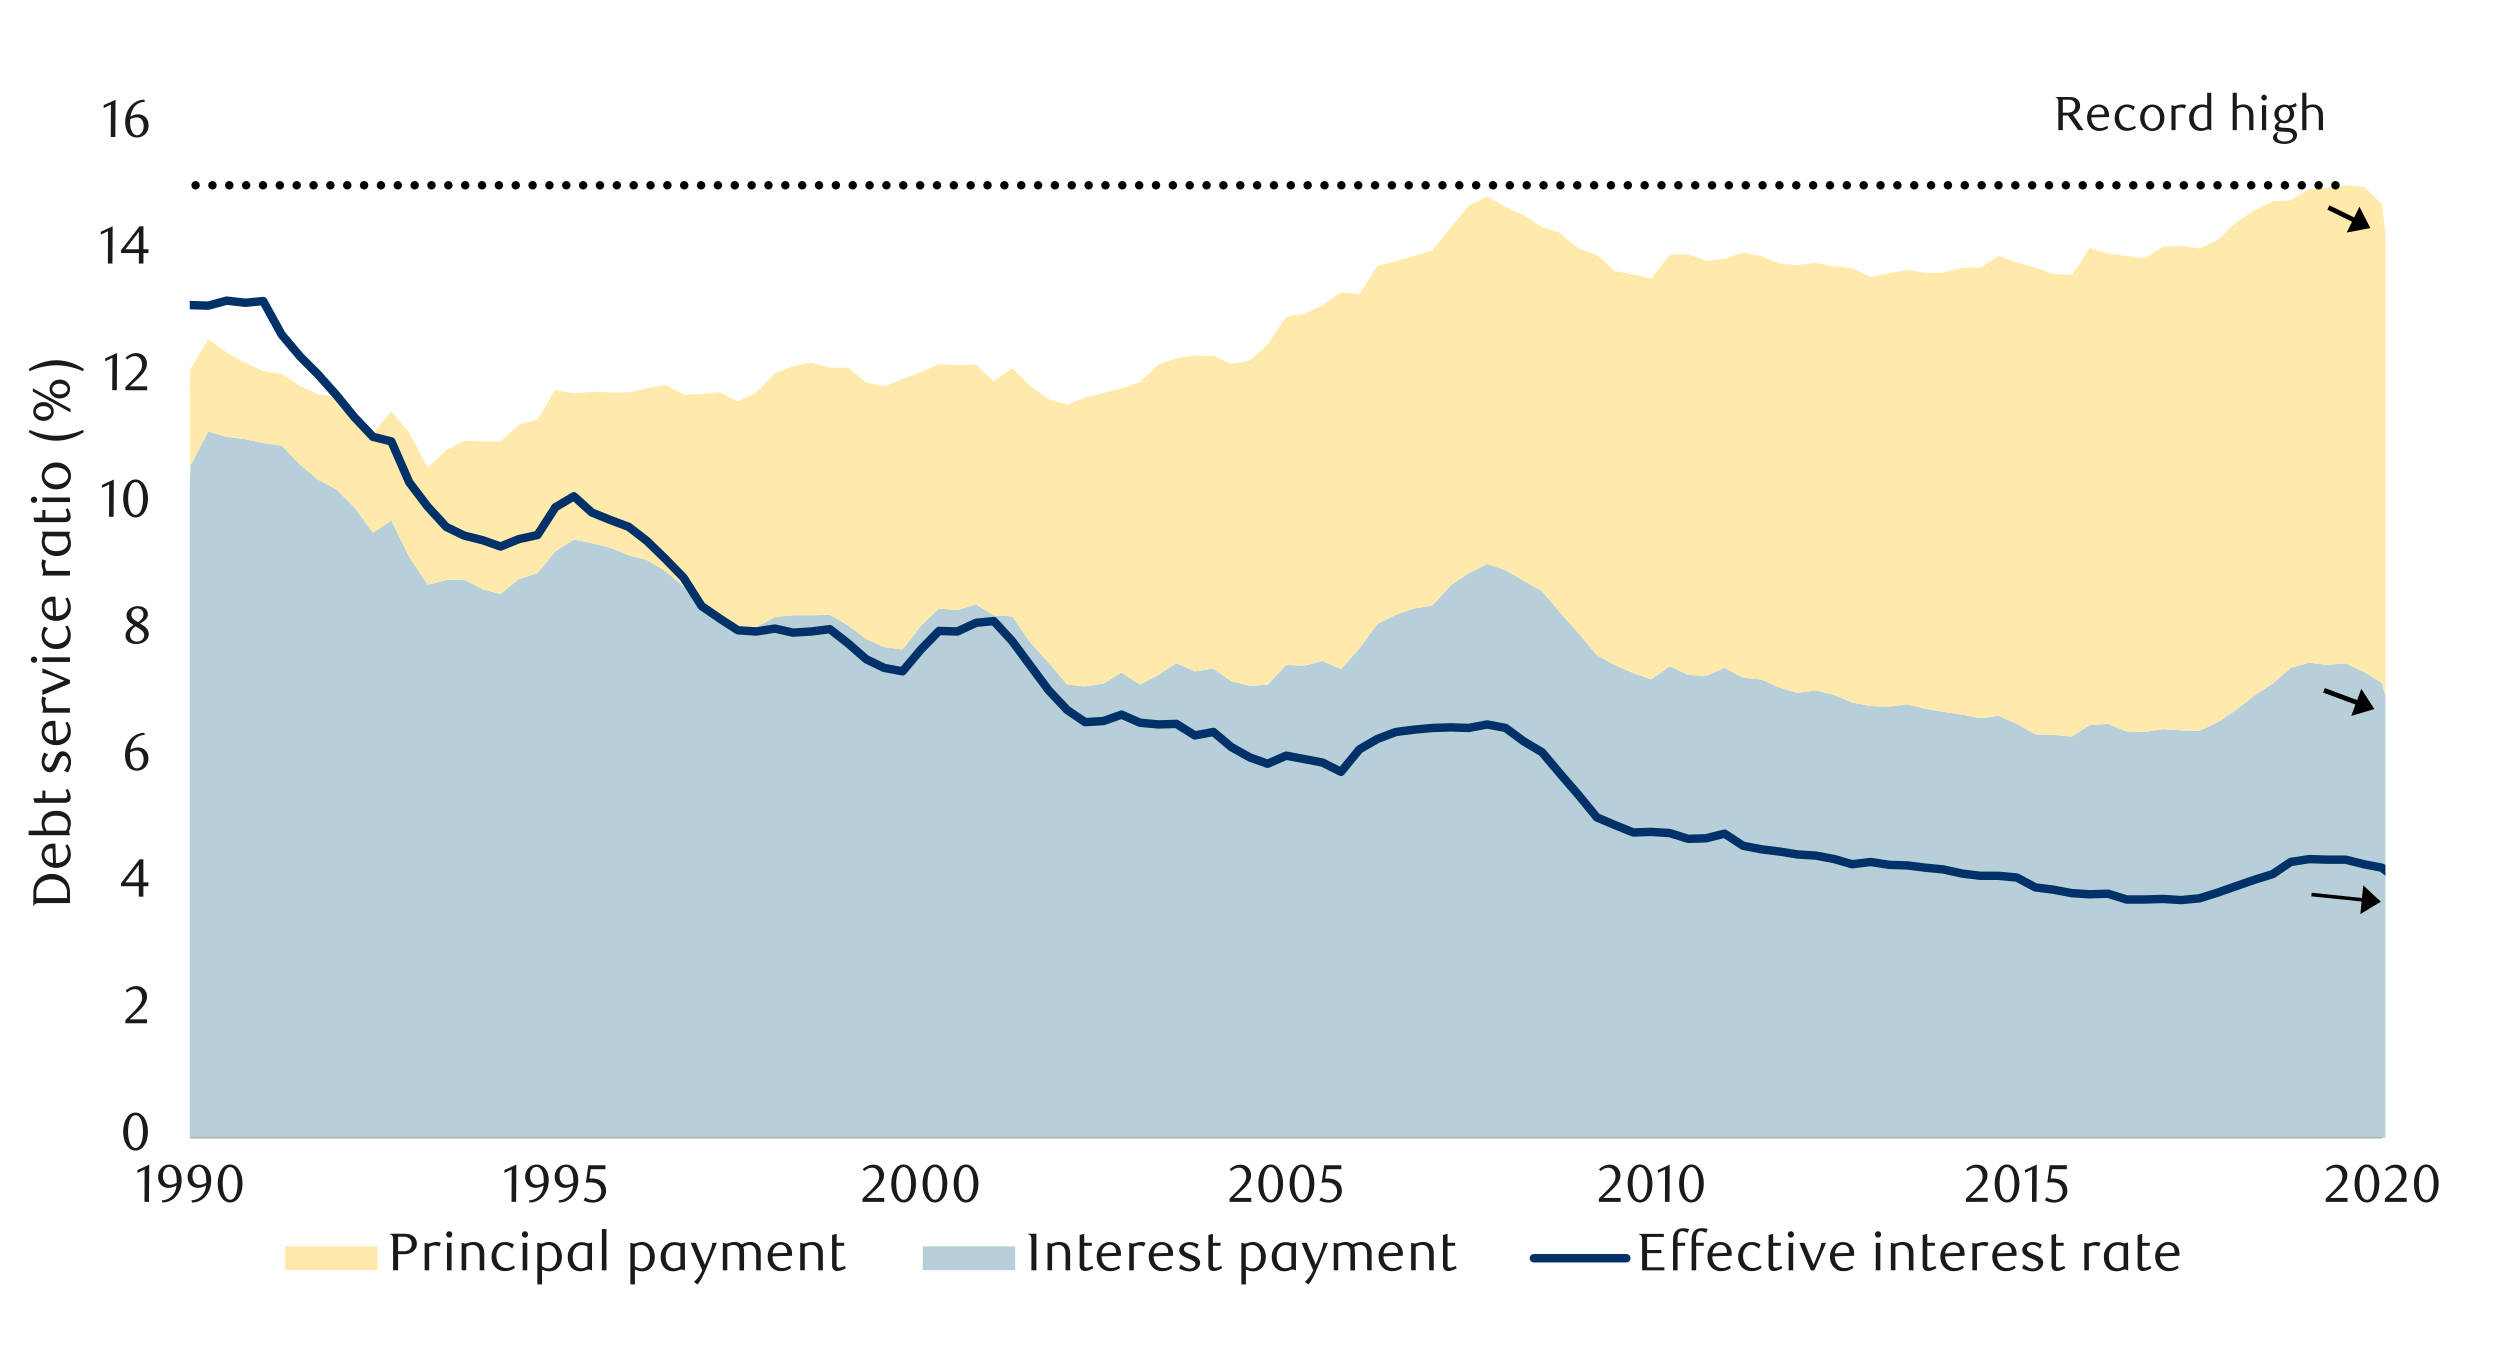 <svg id="Layer_1" data-name="Layer 1" xmlns="http://www.w3.org/2000/svg" xmlns:xlink="http://www.w3.org/1999/xlink" width="1460" height="790" viewBox="0 0 1460 790"><defs><style>.cls-1,.cls-5,.cls-6,.cls-7{fill:none;}.cls-2{clip-path:url(#clip-path);}.cls-3{fill:#b7cfd9;}.cls-4{fill:#ffe9ab;}.cls-5{stroke:#a6a6a6;stroke-width:0.7px;}.cls-5,.cls-6,.cls-7{stroke-linejoin:round;}.cls-6{stroke:#003168;}.cls-6,.cls-7{stroke-linecap:round;stroke-width:4.92px;}.cls-7{stroke:#000;stroke-dasharray:0 9.84;}.cls-8{clip-path:url(#clip-path-5);}.cls-9{fill:#1a1a1a;}.cls-10{clip-path:url(#clip-path-25);}</style><clipPath id="clip-path"><rect class="cls-1" x="110.82" y="72.92" width="1282.26" height="593.4"/></clipPath><clipPath id="clip-path-5"><rect class="cls-1" x="14.32" y="33.3" width="1431.02" height="723.07"/></clipPath><clipPath id="clip-path-25"><rect class="cls-1" x="14.32" y="33.3" width="1431.36" height="723.41"/></clipPath></defs><g class="cls-2"><polygon class="cls-3" points="-102.25 664.53 -91.59 664.53 -80.79 664.53 -70.33 664.53 -59.54 664.53 -48.74 664.53 -38.29 664.53 -27.49 664.53 -17.03 664.53 -6.24 664.53 4.56 664.53 15.01 664.53 25.81 664.53 36.27 664.53 47.06 664.53 57.86 664.53 68.31 664.53 79.11 664.53 89.91 664.53 100.36 664.53 111.16 271.97 121.62 252 132.41 255.08 143.21 256.46 153.68 258.81 164.46 260.15 175.26 271.3 185.71 280.06 196.52 285.8 206.96 296.24 217.77 311.08 228.55 304 239.02 325.25 249.8 341.46 260.61 338.75 271.05 338.41 281.86 344.15 292.3 346.84 303.11 338.08 313.89 334.72 324.36 321.89 335.14 315.14 345.62 317.16 356.4 319.88 367.2 324.24 377.68 326.96 388.46 333.37 399.26 342.47 409.71 355.63 420.52 358.99 430.96 367.08 441.77 366.08 452.55 360.34 463.02 359.33 473.8 359.33 484.61 358.99 495.05 365.07 505.86 373.16 516.3 377.89 527.11 379.24 537.89 365.4 548.36 355.3 559.14 356.3 569.95 352.92 580.4 359.33 591.2 360 601.65 375.18 612.46 386.99 623.26 399.82 633.71 400.82 644.52 399.14 654.96 392.73 665.77 399.82 676.55 394.08 687.02 387.33 697.8 392.06 708.61 390.38 719.05 397.8 729.86 400.49 740.3 399.82 751.11 388.34 761.89 388.67 772.36 385.98 783.14 390.72 793.95 378.56 804.4 364.4 815.2 358.99 825.65 355.3 836.46 353.59 847.24 341.8 857.71 334.72 868.49 329.31 879.3 333.01 889.74 339.08 900.55 345.16 911.02 357.65 921.8 369.8 932.61 382.62 943.05 388.34 953.86 393.07 964.3 396.79 975.11 389.01 985.89 394.08 996.36 394.75 1007.14 390.04 1017.95 395.76 1028.4 396.79 1039.2 401.5 1049.65 404.55 1060.46 403.18 1071.24 405.89 1081.71 410.26 1092.49 412.3 1103.3 412.64 1113.74 411.3 1124.55 413.98 1134.99 415.66 1145.8 417.34 1156.61 419.39 1167.05 418.04 1177.86 422.75 1188.64 428.82 1199.11 429.16 1209.89 430.17 1220.36 423.42 1231.14 422.75 1241.95 427.14 1252.4 427.48 1263.2 425.8 1273.65 426.47 1284.46 426.81 1295.24 421.74 1305.71 414.66 1316.49 406.23 1327.3 399.14 1337.74 390.04 1348.55 386.99 1358.99 388.34 1369.8 387.33 1380.58 392.4 1391.05 398.81 1401.83 438.62 1412.64 432.88 1423.08 434.23 1433.89 440.98 1444.5 444.34 1444.5 664.53 1433.89 664.53 1423.08 664.53 1412.64 664.53 1401.83 664.53 1391.05 664.53 1380.58 664.53 1369.8 664.53 1358.99 664.53 1348.55 664.53 1337.74 664.53 1327.3 664.53 1316.49 664.53 1305.71 664.53 1295.24 664.53 1284.46 664.53 1273.65 664.53 1263.2 664.53 1252.4 664.53 1241.95 664.53 1231.14 664.53 1220.36 664.53 1209.89 664.53 1199.11 664.53 1188.64 664.53 1177.86 664.53 1167.05 664.53 1156.61 664.53 1145.8 664.53 1134.99 664.53 1124.55 664.53 1113.74 664.53 1103.3 664.53 1092.49 664.53 1081.71 664.53 1071.24 664.53 1060.46 664.53 1049.65 664.53 1039.2 664.53 1028.4 664.53 1017.95 664.53 1007.14 664.53 996.36 664.53 985.89 664.53 975.11 664.53 964.3 664.53 953.86 664.53 943.05 664.53 932.61 664.53 921.8 664.53 911.02 664.53 900.55 664.53 889.74 664.53 879.3 664.53 868.49 664.53 857.71 664.53 847.24 664.53 836.46 664.53 825.65 664.53 815.2 664.53 804.4 664.53 793.95 664.53 783.14 664.53 772.36 664.53 761.89 664.53 751.11 664.53 740.3 664.53 729.86 664.53 719.05 664.53 708.61 664.53 697.8 664.53 687.02 664.53 676.55 664.53 665.77 664.53 654.96 664.53 644.52 664.53 633.71 664.53 623.26 664.53 612.46 664.53 601.65 664.53 591.2 664.53 580.4 664.53 569.95 664.53 559.14 664.53 548.36 664.53 537.89 664.53 527.11 664.53 516.3 664.53 505.86 664.53 495.05 664.53 484.61 664.53 473.8 664.53 463.02 664.53 452.55 664.53 441.77 664.53 430.96 664.53 420.52 664.53 409.71 664.53 399.26 664.53 388.46 664.53 377.68 664.53 367.2 664.53 356.4 664.53 345.62 664.53 335.14 664.53 324.36 664.53 313.89 664.53 303.11 664.53 292.3 664.53 281.86 664.53 271.05 664.53 260.61 664.53 249.8 664.53 239.02 664.53 228.55 664.53 217.77 664.53 206.96 664.53 196.52 664.53 185.71 664.53 175.26 664.53 164.46 664.53 153.68 664.53 143.21 664.53 132.41 664.53 121.62 664.53 111.16 664.53 100.36 664.53 89.91 664.53 79.11 664.53 68.31 664.53 57.86 664.53 47.06 664.53 36.27 664.53 25.81 664.53 15.01 664.53 4.56 664.53 -6.24 664.53 -17.03 664.53 -27.49 664.53 -38.29 664.53 -48.74 664.53 -59.54 664.53 -70.33 664.53 -80.79 664.53 -91.59 664.53 -102.25 664.53"/></g><g class="cls-2"><polygon class="cls-4" points="-102.25 664.53 -91.59 664.53 -80.79 664.53 -70.33 664.53 -59.54 664.53 -48.74 664.53 -38.29 664.53 -27.49 664.53 -17.03 664.53 -6.24 664.53 4.56 664.53 15.01 664.53 25.81 664.53 36.27 664.53 47.06 664.53 57.86 664.53 68.31 664.53 79.11 664.53 89.91 664.53 100.36 664.53 111.16 215.63 121.62 198.08 132.41 205.83 143.21 211.91 153.68 216.64 164.46 218.32 175.26 225.4 185.71 230.14 196.52 231.82 206.96 239.91 217.77 253.07 228.55 240.24 239.02 252.73 249.8 272.98 260.61 262.84 271.05 257.46 281.86 257.8 292.3 257.8 303.11 248 313.89 244.98 324.36 227.76 335.14 229.8 345.62 228.79 356.4 229.13 367.2 229.13 377.68 226.75 388.46 224.73 399.26 230.47 409.71 230.14 420.52 229.13 430.96 234.5 441.77 229.13 452.55 217.98 463.02 213.92 473.8 211.91 484.61 214.62 495.05 214.62 505.86 223.39 516.3 225.74 527.11 221.37 537.89 217.31 548.36 212.58 559.14 213.25 569.95 212.92 580.4 222.72 591.2 214.96 601.65 225.4 612.46 233.16 623.26 236.21 633.71 232.15 644.52 229.46 654.96 226.75 665.77 223.05 676.55 212.92 687.02 209.22 697.8 207.54 708.61 207.88 719.05 212.58 729.86 210.56 740.3 201.13 751.11 184.92 761.89 183.24 772.36 178.17 783.14 170.75 793.95 171.76 804.4 155.24 815.2 152.55 825.65 149.5 836.46 146.14 847.24 132.64 857.71 120.15 868.49 114.75 879.3 120.82 889.74 125.56 900.55 132.64 911.02 136 921.8 145.13 932.61 148.82 943.05 158.29 953.86 160.3 964.3 162.66 975.11 148.82 985.89 148.49 996.36 152.21 1007.14 151.2 1017.95 147.48 1028.4 149.5 1039.2 153.89 1049.65 154.9 1060.46 153.56 1071.24 155.57 1081.71 156.58 1092.49 161.65 1103.3 159.63 1113.74 157.59 1124.55 159.3 1134.99 159.3 1145.8 156.24 1156.61 156.24 1167.05 149.5 1177.86 153.22 1188.64 156.24 1199.11 159.97 1209.89 160.64 1220.36 144.79 1231.14 148.15 1241.95 149.5 1252.4 150.87 1263.2 144.12 1273.65 143.42 1284.46 145.13 1295.24 140.06 1305.71 129.95 1316.49 122.87 1327.3 117.46 1337.74 117.13 1348.55 110.38 1358.99 109.71 1369.8 108.2 1380.58 109.04 1391.05 119.14 1401.83 215.63 1412.64 177.16 1423.08 163.66 1433.89 167.39 1444.5 172.12 1444.5 444.34 1433.89 440.98 1423.08 434.23 1412.64 432.88 1401.83 438.62 1391.05 398.81 1380.58 392.4 1369.8 387.33 1358.99 388.34 1348.55 386.99 1337.74 390.04 1327.3 399.14 1316.49 406.23 1305.71 414.66 1295.24 421.74 1284.46 426.81 1273.65 426.47 1263.2 425.8 1252.4 427.48 1241.95 427.14 1231.14 422.75 1220.36 423.42 1209.89 430.17 1199.11 429.16 1188.64 428.82 1177.86 422.75 1167.05 418.04 1156.61 419.39 1145.8 417.34 1134.99 415.66 1124.55 413.98 1113.74 411.3 1103.3 412.64 1092.49 412.3 1081.71 410.26 1071.24 405.89 1060.46 403.18 1049.65 404.55 1039.2 401.5 1028.4 396.79 1017.95 395.76 1007.14 390.04 996.36 394.75 985.89 394.08 975.11 389.01 964.3 396.79 953.86 393.07 943.05 388.34 932.61 382.62 921.8 369.8 911.02 357.65 900.55 345.16 889.74 339.08 879.3 333.01 868.49 329.31 857.71 334.72 847.24 341.8 836.46 353.59 825.65 355.3 815.2 358.99 804.4 364.4 793.95 378.56 783.14 390.72 772.36 385.98 761.89 388.67 751.11 388.34 740.3 399.82 729.86 400.49 719.05 397.8 708.61 390.38 697.8 392.06 687.02 387.33 676.55 394.08 665.77 399.82 654.96 392.73 644.52 399.14 633.71 400.82 623.26 399.82 612.46 386.99 601.65 375.18 591.2 360 580.4 359.33 569.95 352.92 559.14 356.3 548.36 355.3 537.89 365.4 527.11 379.24 516.3 377.89 505.86 373.16 495.05 365.07 484.61 358.99 473.8 359.33 463.02 359.33 452.55 360.34 441.77 366.08 430.96 367.08 420.52 358.99 409.71 355.63 399.26 342.47 388.46 333.37 377.68 326.96 367.2 324.24 356.4 319.88 345.62 317.16 335.14 315.14 324.36 321.89 313.89 334.72 303.11 338.08 292.3 346.84 281.86 344.15 271.05 338.41 260.61 338.75 249.8 341.46 239.02 325.25 228.55 304 217.77 311.08 206.96 296.24 196.52 285.8 185.71 280.06 175.26 271.3 164.46 260.15 153.68 258.81 143.21 256.46 132.41 255.08 121.62 252.06 111.16 271.97 100.36 664.53 89.91 664.53 79.11 664.53 68.31 664.53 57.86 664.53 47.06 664.53 36.27 664.53 25.81 664.53 15.01 664.53 4.56 664.53 -6.24 664.53 -17.03 664.53 -27.49 664.53 -38.29 664.53 -48.74 664.53 -59.54 664.53 -70.33 664.53 -80.79 664.53 -91.59 664.53 -102.25 664.53"/></g><line class="cls-5" x1="111.1" y1="664.53" x2="1391.16" y2="664.53"/><g class="cls-2"><polyline class="cls-6" points="111.1 178.17 121.62 178.5 132.41 175.56 143.21 176.82 153.68 175.82 164.46 195.39 175.26 208.21 185.71 218.66 196.52 230.81 206.96 243.63 217.77 255.08 228.55 257.8 239.02 281.74 249.8 295.91 260.61 307.72 271.05 312.79 281.86 315.48 292.3 319.18 303.11 314.81 313.89 312.46 324.36 296.24 335.14 289.83 345.62 299.3 356.4 303.66 367.2 307.72 377.68 315.82 388.46 326.29 399.26 337.4 409.71 353.92 420.52 361.37 430.96 368.09 441.77 368.79 452.55 367.08 463.02 369.46 473.8 368.79 484.61 367.42 495.05 375.54 505.86 384.98 516.3 390.04 527.11 392.06 537.89 379.24 548.36 368.46 559.14 368.79 569.95 363.72 580.4 362.72 591.2 374.5 601.65 388.67 612.46 403.18 623.26 414.66 633.71 421.74 644.52 421.07 654.96 417.34 665.77 422.08 676.55 423.08 687.02 422.75 697.8 429.5 708.61 427.48 719.05 436.24 729.86 442.32 740.3 446.04 751.11 441.31 761.89 443.33 772.36 445.34 783.14 450.75 793.95 437.59 804.4 431.54 815.2 427.48 825.65 426.14 836.46 425.13 847.24 424.79 857.71 425.13 868.49 423.08 879.3 425.13 889.74 432.88 900.55 439.3 911.02 451.76 921.8 464.24 932.61 477.4 943.05 481.8 953.86 486.17 964.3 485.83 975.11 486.5 985.89 489.89 996.36 489.56 1007.14 486.84 1017.95 493.92 1028.4 495.97 1039.2 497.31 1049.65 498.99 1060.46 499.66 1071.24 501.71 1081.71 504.73 1092.49 503.39 1103.3 505.07 1113.74 505.4 1124.55 506.75 1134.99 507.76 1145.8 510.14 1156.61 511.48 1167.05 511.48 1177.86 512.49 1188.64 518.23 1199.11 519.57 1209.89 521.59 1220.36 522.26 1231.14 521.92 1241.95 525.31 1252.4 525.31 1263.2 524.98 1273.65 525.65 1284.46 524.64 1295.24 521.25 1305.71 517.56 1316.49 513.83 1327.3 510.47 1337.74 503.39 1348.55 501.71 1358.99 502.04 1369.8 502.04 1380.58 504.73 1391.05 506.75 1401.83 515.18 1412.64 521.59 1423.08 525.31 1433.89 527.66 1444.5 530.91"/></g><g class="cls-2"><polyline class="cls-7" points="-102.25 108.2 -91.59 108.2 -80.79 108.2 -70.33 108.2 -59.54 108.2 -48.74 108.2 -38.29 108.2 -27.49 108.2 -17.03 108.2 -6.24 108.2 4.56 108.2 15.01 108.2 25.81 108.2 36.27 108.2 47.06 108.2 57.86 108.2 68.31 108.2 79.11 108.2 89.91 108.2 100.36 108.2 111.16 108.2 121.62 108.2 132.41 108.2 143.21 108.2 153.68 108.2 164.46 108.2 175.26 108.2 185.71 108.2 196.52 108.2 206.96 108.2 217.77 108.2 228.55 108.2 239.02 108.2 249.8 108.2 260.61 108.2 271.05 108.2 281.86 108.2 292.3 108.2 303.11 108.2 313.89 108.2 324.36 108.2 335.14 108.2 345.62 108.2 356.4 108.2 367.2 108.2 377.68 108.2 388.46 108.2 399.26 108.2 409.71 108.2 420.52 108.2 430.96 108.2 441.77 108.2 452.55 108.2 463.02 108.2 473.8 108.2 484.61 108.2 495.05 108.2 505.86 108.2 516.3 108.2 527.11 108.2 537.89 108.2 548.36 108.2 559.14 108.2 569.95 108.2 580.4 108.2 591.2 108.2 601.65 108.2 612.46 108.2 623.26 108.2 633.71 108.2 644.52 108.2 654.96 108.2 665.77 108.2 676.55 108.2 687.02 108.2 697.8 108.2 708.61 108.2 719.05 108.2 729.86 108.2 740.3 108.2 751.11 108.2 761.89 108.2 772.36 108.2 783.14 108.2 793.95 108.2 804.4 108.2 815.2 108.2 825.65 108.2 836.46 108.2 847.24 108.2 857.71 108.2 868.49 108.2 879.3 108.2 889.74 108.2 900.55 108.2 911.02 108.2 921.8 108.2 932.61 108.2 943.05 108.2 953.86 108.2 964.3 108.2 975.11 108.2 985.89 108.2 996.36 108.2 1007.14 108.2 1017.95 108.2 1028.4 108.2 1039.2 108.2 1049.65 108.2 1060.46 108.2 1071.24 108.2 1081.71 108.2 1092.49 108.2 1103.3 108.2 1113.74 108.2 1124.55 108.2 1134.99 108.2 1145.8 108.2 1156.61 108.2 1167.05 108.2 1177.86 108.2 1188.64 108.2 1199.11 108.2 1209.89 108.2 1220.36 108.2 1231.14 108.2 1241.95 108.2 1252.4 108.2 1263.2 108.2 1273.65 108.2 1284.46 108.2 1295.24 108.2 1305.71 108.2 1316.49 108.2 1327.3 108.2 1337.74 108.2 1348.55 108.2 1358.99 108.2 1369.83 108.2"/></g><g class="cls-8"><path class="cls-9" d="M86.36,660.89a17.23,17.23,0,0,1-.54,4.45,11.85,11.85,0,0,1-1.52,3.49A7.46,7.46,0,0,1,82,671.12a5.45,5.45,0,0,1-2.9.81,5.24,5.24,0,0,1-2.85-.83A7.45,7.45,0,0,1,74,668.82a12,12,0,0,1-1.5-3.48,16.67,16.67,0,0,1-.55-4.42,17.05,17.05,0,0,1,.55-4.47A12.64,12.64,0,0,1,74,652.9a7.3,7.3,0,0,1,2.27-2.32,5.34,5.34,0,0,1,2.86-.82,5.46,5.46,0,0,1,2.9.82,7.68,7.68,0,0,1,2.29,2.32,12.1,12.1,0,0,1,1.52,3.53A17.36,17.36,0,0,1,86.36,660.89Zm-2.86.05a24.05,24.05,0,0,0-.28-3.82,13.26,13.26,0,0,0-.82-3.07,5.59,5.59,0,0,0-1.35-2,2.82,2.82,0,0,0-3.79,0,5.58,5.58,0,0,0-1.35,2,13.49,13.49,0,0,0-.82,3,26,26,0,0,0,0,7.61,13,13,0,0,0,.84,3,5.86,5.86,0,0,0,1.36,2,2.69,2.69,0,0,0,1.87.73,2.75,2.75,0,0,0,1.88-.73,5.6,5.6,0,0,0,1.36-2,13,13,0,0,0,.82-3A23.16,23.16,0,0,0,83.5,660.94Z"/></g><g class="cls-8"><path class="cls-9" d="M73.21,597.58v-1.86l4.1-4.07A40.3,40.3,0,0,0,81.43,587,7,7,0,0,0,83,582.86a7.12,7.12,0,0,0-.29-2.06,5.54,5.54,0,0,0-.82-1.65,3.92,3.92,0,0,0-1.29-1.08,3.76,3.76,0,0,0-1.73-.39,5.8,5.8,0,0,0-2.51.54,7.63,7.63,0,0,0-2.08,1.45l-.9-1.12a12.14,12.14,0,0,1,3-2,7.74,7.74,0,0,1,3.29-.67,6.35,6.35,0,0,1,2.39.45,5.86,5.86,0,0,1,2,1.27,6.16,6.16,0,0,1,1.32,1.95,6.33,6.33,0,0,1,.48,2.5,6.77,6.77,0,0,1-.55,2.71,12.46,12.46,0,0,1-1.33,2.4,18,18,0,0,1-1.68,2c-.59.61-1.12,1.13-1.6,1.57l-4.9,4.55H85.88v2.3Z"/></g><g class="cls-8"><path class="cls-9" d="M83.73,517.54v6.12H81.06v-6.12H70.66v-1.68l10.81-14h2.26v13.42h2.92v2.23Zm-2.67-12.42-7.85,10.19h7.85Z"/></g><g class="cls-8"><path class="cls-9" d="M84.6,429.19a9.08,9.08,0,0,0-2.87.56,8.3,8.3,0,0,0-2,1.11,6.53,6.53,0,0,0-1.37,1.42,15.1,15.1,0,0,0-.9,1.44,10.06,10.06,0,0,0-.8,1.94,11.82,11.82,0,0,0-.5,2.16,9.79,9.79,0,0,1,2.37-1,8.71,8.71,0,0,1,2.22-.3A6.11,6.11,0,0,1,83,437a5.47,5.47,0,0,1,1.91,1.27,5.87,5.87,0,0,1,1.29,2,7.68,7.68,0,0,1,.46,2.76,7.58,7.58,0,0,1-.57,3,6.68,6.68,0,0,1-1.52,2.22,6.45,6.45,0,0,1-2.16,1.37,6.85,6.85,0,0,1-2.48.46,6.76,6.76,0,0,1-2.69-.53,5.7,5.7,0,0,1-2.19-1.64,8.27,8.27,0,0,1-1.47-2.84,13.72,13.72,0,0,1-.54-4.08,15.13,15.13,0,0,1,.86-5.22,13.19,13.19,0,0,1,2.38-4.13A10.9,10.9,0,0,1,79.84,429a10,10,0,0,1,4.39-1ZM76,439.4a8.54,8.54,0,0,0-.1.9q0,.46,0,.93a16.66,16.66,0,0,0,.19,2.58,8.28,8.28,0,0,0,.52,2,5.25,5.25,0,0,0,1.46,2.2,2.9,2.9,0,0,0,1.91.72,3.07,3.07,0,0,0,1.44-.36,3.65,3.65,0,0,0,1.22-1,5.58,5.58,0,0,0,.85-1.65,6.54,6.54,0,0,0,.33-2.14,6.15,6.15,0,0,0-1.1-4,3.53,3.53,0,0,0-2.86-1.32,6.66,6.66,0,0,0-1.84.27A8.27,8.27,0,0,0,76,439.4Z"/></g><g class="cls-8"><path class="cls-9" d="M78,365q-.65-.39-1.38-.9a7.36,7.36,0,0,1-1.33-1.18,6,6,0,0,1-1-1.56,5,5,0,0,1-.41-2.1,4.2,4.2,0,0,1,.55-2.08,5.64,5.64,0,0,1,1.45-1.68A7.37,7.37,0,0,1,78,354.39a7.11,7.11,0,0,1,2.44-.42,7.88,7.88,0,0,1,2.32.33,5.54,5.54,0,0,1,1.86.95,4.78,4.78,0,0,1,1.27,1.49,4,4,0,0,1,.46,1.95,4.18,4.18,0,0,1-.36,1.77,5,5,0,0,1-1,1.41,7.84,7.84,0,0,1-1.45,1.18c-.55.37-1.13.72-1.74,1.07l.62.38,1.61,1.07a7.48,7.48,0,0,1,1.44,1.24,6.13,6.13,0,0,1,1,1.57,4.73,4.73,0,0,1,.4,2,4.45,4.45,0,0,1-.56,2.18,5.84,5.84,0,0,1-1.51,1.82,7.55,7.55,0,0,1-2.28,1.24,8.44,8.44,0,0,1-2.83.47,9.89,9.89,0,0,1-2.47-.3,6.1,6.1,0,0,1-2-.9,4.52,4.52,0,0,1-1.4-1.52,4.29,4.29,0,0,1-.51-2.12,4.83,4.83,0,0,1,.5-2.24,7.27,7.27,0,0,1,1.22-1.71A10.86,10.86,0,0,1,76.59,366C77.12,365.67,77.61,365.34,78,365Zm1.1.81a12.84,12.84,0,0,0-1.21,1,8.58,8.58,0,0,0-1,1.23,6.35,6.35,0,0,0-.72,1.36,4.28,4.28,0,0,0-.26,1.43,4.22,4.22,0,0,0,.26,1.45,3.83,3.83,0,0,0,.78,1.24,3.55,3.55,0,0,0,1.27.85,4.69,4.69,0,0,0,1.79.31,4.78,4.78,0,0,0,1.8-.31,3.75,3.75,0,0,0,1.32-.85,3.6,3.6,0,0,0,.81-1.24,4.22,4.22,0,0,0,.26-1.45,3.47,3.47,0,0,0-1.33-2.54c-.32-.27-.64-.53-1-.78s-.69-.48-1-.7-.66-.41-1-.59Zm1.52-2.51a7.59,7.59,0,0,0,1.2-.83,6.46,6.46,0,0,0,1-1.07,5,5,0,0,0,.71-1.24,3.51,3.51,0,0,0,.27-1.36,3.56,3.56,0,0,0-.75-2.18,3.2,3.2,0,0,0-1.13-.91,3.46,3.46,0,0,0-1.6-.36,3.52,3.52,0,0,0-2.58,1A3.4,3.4,0,0,0,76.72,359a2.68,2.68,0,0,0,.31,1.32,5,5,0,0,0,.79,1.07,6.53,6.53,0,0,0,1.1.9l1.24.78Z"/></g><g class="cls-8"><path class="cls-9" d="M63.67,301.82l.09-18.91-4.22,2v-1.68l6.93-3.2-.13,21.77Z"/><path class="cls-9" d="M86.4,291.15a16.79,16.79,0,0,1-.55,4.45,12,12,0,0,1-1.51,3.5,7.45,7.45,0,0,1-2.3,2.28,5.39,5.39,0,0,1-2.89.81,5.24,5.24,0,0,1-2.85-.83A7.45,7.45,0,0,1,74,299.08a12.19,12.19,0,0,1-1.51-3.48,17.1,17.1,0,0,1-.54-4.42,17.5,17.5,0,0,1,.54-4.47A13,13,0,0,1,74,283.16a7.14,7.14,0,0,1,2.26-2.31,5.41,5.41,0,0,1,5.76,0,7.45,7.45,0,0,1,2.3,2.31,12.09,12.09,0,0,1,1.51,3.53A17,17,0,0,1,86.4,291.15Zm-2.86.05a24.05,24.05,0,0,0-.28-3.82,13.12,13.12,0,0,0-.82-3.07,5.59,5.59,0,0,0-1.35-2,2.82,2.82,0,0,0-3.79,0,5.58,5.58,0,0,0-1.35,2,13,13,0,0,0-.82,3,26,26,0,0,0,0,7.61,12.05,12.05,0,0,0,.84,3,5.73,5.73,0,0,0,1.36,2,2.68,2.68,0,0,0,1.86.73,2.73,2.73,0,0,0,1.88-.73,5.49,5.49,0,0,0,1.37-2,13,13,0,0,0,.82-3A23.16,23.16,0,0,0,83.54,291.2Z"/></g><g class="cls-8"><path class="cls-9" d="M65.55,227.89l.1-18.9-4.23,2v-1.67l6.93-3.2-.13,21.76Z"/><path class="cls-9" d="M73.25,227.89V226l4.1-4.07a38.41,38.41,0,0,0,4.11-4.64A7,7,0,0,0,83,213.18a7.19,7.19,0,0,0-.29-2.07,5.38,5.38,0,0,0-.83-1.64,3.66,3.66,0,0,0-1.29-1.09,3.69,3.69,0,0,0-1.72-.39,5.66,5.66,0,0,0-2.51.55A7.6,7.6,0,0,0,74.28,210l-.9-1.12a12.23,12.23,0,0,1,3-2,7.89,7.89,0,0,1,3.29-.67,6.35,6.35,0,0,1,2.39.45A5.82,5.82,0,0,1,84,207.88a6,6,0,0,1,1.32,2,6.37,6.37,0,0,1,.48,2.5,6.94,6.94,0,0,1-.54,2.71,12.7,12.7,0,0,1-1.33,2.4,16.33,16.33,0,0,1-1.68,2c-.59.61-1.12,1.14-1.6,1.57l-4.9,4.56H85.92v2.29Z"/></g><g class="cls-8"><path class="cls-9" d="M63,153.92,63.09,135l-4.22,2v-1.68l6.92-3.19-.12,21.76Z"/><path class="cls-9" d="M83.77,147.8v6.12H81.1V147.8H70.7v-1.67l10.8-14h2.27v13.41h2.92v2.23ZM81.1,135.38l-7.86,10.19H81.1Z"/></g><g class="cls-8"><path class="cls-9" d="M64.68,80l.09-18.91-4.22,2V61.43l6.92-3.19L67.35,80Z"/><path class="cls-9" d="M84.64,59.45a9.31,9.31,0,0,0-2.87.56,8.12,8.12,0,0,0-2,1.11,6.53,6.53,0,0,0-1.37,1.42,15.1,15.1,0,0,0-.9,1.44,10.7,10.7,0,0,0-.81,1.94,11.74,11.74,0,0,0-.49,2.16,9.63,9.63,0,0,1,2.37-1,8.71,8.71,0,0,1,2.22-.3,6.15,6.15,0,0,1,2.3.44A5.56,5.56,0,0,1,85,68.48a5.87,5.87,0,0,1,1.29,2,7.68,7.68,0,0,1,.46,2.76,7.58,7.58,0,0,1-.57,3,6.84,6.84,0,0,1-1.52,2.22,6.55,6.55,0,0,1-2.16,1.37,6.91,6.91,0,0,1-2.49.46,6.71,6.71,0,0,1-2.68-.53,5.7,5.7,0,0,1-2.19-1.64,8.27,8.27,0,0,1-1.47-2.84,13.38,13.38,0,0,1-.55-4.08A15.13,15.13,0,0,1,74,66.06a13,13,0,0,1,2.38-4.13,10.9,10.9,0,0,1,3.54-2.72,10,10,0,0,1,4.39-1ZM76.07,69.66q-.06.44-.09.9t0,.93a18,18,0,0,0,.18,2.58,8.24,8.24,0,0,0,.53,2,5.34,5.34,0,0,0,1.45,2.2A2.94,2.94,0,0,0,80,79a3.07,3.07,0,0,0,1.44-.36,3.75,3.75,0,0,0,1.22-1A5.7,5.7,0,0,0,83.54,76a6.54,6.54,0,0,0,.33-2.14,6.15,6.15,0,0,0-1.1-4,3.55,3.55,0,0,0-2.86-1.32,6.66,6.66,0,0,0-1.84.27A8.32,8.32,0,0,0,76.07,69.66Z"/></g><g class="cls-8"><path class="cls-9" d="M84.37,701.88,84.46,683l-4.22,2v-1.68l6.92-3.19L87,701.88Z"/><path class="cls-9" d="M94.52,701a9.35,9.35,0,0,0,2.83-.56,8.81,8.81,0,0,0,2.09-1.13,9.05,9.05,0,0,0,1.51-1.44,12.44,12.44,0,0,0,1-1.49,8.74,8.74,0,0,0,.75-1.94,11.64,11.64,0,0,0,.37-2.16,10.52,10.52,0,0,1-2.39,1.07,8.07,8.07,0,0,1-2.3.36,6.28,6.28,0,0,1-2.34-.44,5.57,5.57,0,0,1-1.93-1.26,5.87,5.87,0,0,1-1.3-2,7.37,7.37,0,0,1-.48-2.75,7.67,7.67,0,0,1,.57-3A7,7,0,0,1,94.43,682a6.21,6.21,0,0,1,2.14-1.4,6.67,6.67,0,0,1,2.48-.48,6.55,6.55,0,0,1,2.56.52,6.36,6.36,0,0,1,2.26,1.65,8.42,8.42,0,0,1,1.59,2.84,12.17,12.17,0,0,1,.61,4.08,15.41,15.41,0,0,1-.85,5.22,13,13,0,0,1-2.36,4.13,10.81,10.81,0,0,1-3.56,2.71,10,10,0,0,1-4.41,1Zm8.66-10.34c0-.22,0-.42,0-.59v-.59a23.18,23.18,0,0,0-.23-3,8.5,8.5,0,0,0-.64-2.26,4.91,4.91,0,0,0-1.49-2.11,3.16,3.16,0,0,0-1.94-.66,2.84,2.84,0,0,0-1.38.36,3.65,3.65,0,0,0-1.19,1,5.54,5.54,0,0,0-.82,1.63,6.82,6.82,0,0,0-.32,2.16,5.87,5.87,0,0,0,1.16,4,3.75,3.75,0,0,0,3,1.32A7.53,7.53,0,0,0,103.18,690.7Z"/><path class="cls-9" d="M111.78,701a9.35,9.35,0,0,0,2.83-.56,8.62,8.62,0,0,0,2.09-1.13,9.05,9.05,0,0,0,1.51-1.44,12.44,12.44,0,0,0,1-1.49,8.74,8.74,0,0,0,.75-1.94,10.87,10.87,0,0,0,.37-2.16,10.52,10.52,0,0,1-2.39,1.07,8.07,8.07,0,0,1-2.3.36,6.32,6.32,0,0,1-2.34-.44,5.57,5.57,0,0,1-1.93-1.26,6,6,0,0,1-1.3-2,7.37,7.37,0,0,1-.48-2.75,7.67,7.67,0,0,1,.57-3,7.11,7.11,0,0,1,1.51-2.25,6.21,6.21,0,0,1,2.14-1.4,6.72,6.72,0,0,1,2.49-.48,6.62,6.62,0,0,1,2.56.52,6.42,6.42,0,0,1,2.25,1.65,8.61,8.61,0,0,1,1.6,2.84,12.44,12.44,0,0,1,.6,4.08,15.41,15.41,0,0,1-.85,5.22,13,13,0,0,1-2.36,4.13,10.81,10.81,0,0,1-3.56,2.71,10,10,0,0,1-4.4,1Zm8.66-10.34c0-.22,0-.42,0-.59v-.59a23.06,23.06,0,0,0-.24-3,8.5,8.5,0,0,0-.64-2.26,4.91,4.91,0,0,0-1.49-2.11,3.16,3.16,0,0,0-1.94-.66,2.87,2.87,0,0,0-1.38.36,3.76,3.76,0,0,0-1.19,1,5.54,5.54,0,0,0-.82,1.63,6.83,6.83,0,0,0-.31,2.16,5.87,5.87,0,0,0,1.15,4,3.75,3.75,0,0,0,3,1.32A7.53,7.53,0,0,0,120.44,690.7Z"/><path class="cls-9" d="M141.62,691.22a17.2,17.2,0,0,1-.54,4.44,12.18,12.18,0,0,1-1.52,3.5,7.42,7.42,0,0,1-2.29,2.28,5.45,5.45,0,0,1-2.9.81,5.23,5.23,0,0,1-2.85-.82,7.49,7.49,0,0,1-2.26-2.29,12.07,12.07,0,0,1-1.51-3.48,17.08,17.08,0,0,1-.54-4.41,17.58,17.58,0,0,1,.54-4.48,12.75,12.75,0,0,1,1.49-3.54,7.28,7.28,0,0,1,2.26-2.32,5.43,5.43,0,0,1,5.77,0,7.57,7.57,0,0,1,2.29,2.32,12.31,12.31,0,0,1,1.52,3.52A17.44,17.44,0,0,1,141.62,691.22Zm-2.86,0a24.14,24.14,0,0,0-.28-3.82,13.26,13.26,0,0,0-.82-3.07,5.46,5.46,0,0,0-1.35-2,2.82,2.82,0,0,0-3.79,0,5.54,5.54,0,0,0-1.35,2,13.08,13.08,0,0,0-.82,3,25.93,25.93,0,0,0,0,7.6,12.14,12.14,0,0,0,.84,3,5.68,5.68,0,0,0,1.36,2,2.76,2.76,0,0,0,3.74,0,5.45,5.45,0,0,0,1.37-2,13,13,0,0,0,.82-3A23.29,23.29,0,0,0,138.76,691.26Z"/></g><g class="cls-8"><path class="cls-9" d="M298.74,701.88l.09-18.91-4.22,2v-1.68l6.93-3.19-.13,21.76Z"/><path class="cls-9" d="M308.89,701a9.35,9.35,0,0,0,2.83-.56,8.41,8.41,0,0,0,3.6-2.57,11.36,11.36,0,0,0,1-1.49,8.74,8.74,0,0,0,.75-1.94,10.87,10.87,0,0,0,.37-2.16,10.33,10.33,0,0,1-2.39,1.07,8.07,8.07,0,0,1-2.3.36,6.36,6.36,0,0,1-2.34-.44,5.53,5.53,0,0,1-1.92-1.26,5.89,5.89,0,0,1-1.31-2,7.37,7.37,0,0,1-.48-2.75,7.67,7.67,0,0,1,.57-3A7.11,7.11,0,0,1,308.8,682a6.3,6.3,0,0,1,2.14-1.4,6.72,6.72,0,0,1,2.49-.48,6.58,6.58,0,0,1,2.56.52,6.24,6.24,0,0,1,2.25,1.65,8.61,8.61,0,0,1,1.6,2.84,12.44,12.44,0,0,1,.6,4.08,15.41,15.41,0,0,1-.85,5.22,13,13,0,0,1-2.36,4.13,10.71,10.71,0,0,1-3.56,2.71,10,10,0,0,1-4.4,1Zm8.67-10.34c0-.22,0-.42,0-.59v-.59a21.41,21.41,0,0,0-.24-3,8.15,8.15,0,0,0-.64-2.26,4.91,4.91,0,0,0-1.49-2.11,3.13,3.13,0,0,0-1.93-.66,2.91,2.91,0,0,0-1.39.36,3.76,3.76,0,0,0-1.19,1,5.79,5.79,0,0,0-.82,1.63,6.83,6.83,0,0,0-.31,2.16,5.87,5.87,0,0,0,1.15,4,3.76,3.76,0,0,0,3,1.32A7.56,7.56,0,0,0,317.56,690.7Z"/><path class="cls-9" d="M326.16,701a9.34,9.34,0,0,0,2.82-.56,8.69,8.69,0,0,0,2.1-1.13,8.6,8.6,0,0,0,1.5-1.44,11.5,11.5,0,0,0,1-1.49,8.75,8.75,0,0,0,.74-1.94,10.87,10.87,0,0,0,.37-2.16,10.33,10.33,0,0,1-2.39,1.07,8,8,0,0,1-2.29.36,6.37,6.37,0,0,1-2.35-.44,5.62,5.62,0,0,1-1.92-1.26,5.89,5.89,0,0,1-1.31-2,7.37,7.37,0,0,1-.48-2.75,7.49,7.49,0,0,1,.58-3,6.93,6.93,0,0,1,1.5-2.25,6.3,6.3,0,0,1,2.14-1.4,6.72,6.72,0,0,1,2.49-.48,6.58,6.58,0,0,1,2.56.52,6.24,6.24,0,0,1,2.25,1.65,8.43,8.43,0,0,1,1.6,2.84,12.44,12.44,0,0,1,.6,4.08,15.41,15.41,0,0,1-.85,5.22,12.77,12.77,0,0,1-2.36,4.13,10.78,10.78,0,0,1-3.55,2.71,10,10,0,0,1-4.41,1Zm8.66-10.34c0-.22,0-.42,0-.59v-.59a21.41,21.41,0,0,0-.24-3,8.51,8.51,0,0,0-.63-2.26,5,5,0,0,0-1.5-2.11,3.13,3.13,0,0,0-1.93-.66,2.91,2.91,0,0,0-1.39.36,3.62,3.62,0,0,0-1.18,1,5.55,5.55,0,0,0-.83,1.63,6.83,6.83,0,0,0-.31,2.16,5.87,5.87,0,0,0,1.15,4,3.76,3.76,0,0,0,3,1.32A7.53,7.53,0,0,0,334.82,690.7Z"/><path class="cls-9" d="M353.6,682.82H345l-.81,5.43.69,0h.68a10.73,10.73,0,0,1,4.08.68,7.14,7.14,0,0,1,2.58,1.74,6.17,6.17,0,0,1,1.33,2.34,8.66,8.66,0,0,1,.39,2.5,6.05,6.05,0,0,1-.64,2.81,6.62,6.62,0,0,1-1.7,2.15,7.9,7.9,0,0,1-2.49,1.36,9.14,9.14,0,0,1-3,.48,12.71,12.71,0,0,1-2.53-.26,10.75,10.75,0,0,1-2.78-1.07l1-1.77a8.21,8.21,0,0,0,4.81,1.58,4.3,4.3,0,0,0,1.67-.34,4.7,4.7,0,0,0,1.45-1,4.78,4.78,0,0,0,1-1.49,4.65,4.65,0,0,0,.39-1.93,6,6,0,0,0-.56-2.75,4.71,4.71,0,0,0-1.45-1.69,5.32,5.32,0,0,0-2-.85,10.88,10.88,0,0,0-2.25-.23,13.37,13.37,0,0,0-1.42.07l-1.29.17,1.43-10.24h10Z"/></g><g class="cls-8"><path class="cls-9" d="M503.69,701.88V700l4.1-4.07a39.19,39.19,0,0,0,4.11-4.64,7,7,0,0,0,1.54-4.15,7.12,7.12,0,0,0-.29-2.06,5.33,5.33,0,0,0-.83-1.65,3.63,3.63,0,0,0-3-1.47,5.8,5.8,0,0,0-2.51.54,7.63,7.63,0,0,0-2.08,1.45l-.9-1.12a12,12,0,0,1,3-2,7.74,7.74,0,0,1,3.29-.67,6.35,6.35,0,0,1,2.39.45,5.82,5.82,0,0,1,1.95,1.27,6,6,0,0,1,1.32,2,6.37,6.37,0,0,1,.49,2.5,7,7,0,0,1-.55,2.71,12.7,12.7,0,0,1-1.33,2.4,18,18,0,0,1-1.68,2c-.59.61-1.12,1.13-1.6,1.57l-4.9,4.55h10.18v2.3Z"/><path class="cls-9" d="M534.93,691.22a17.19,17.19,0,0,1-.55,4.44,11.65,11.65,0,0,1-1.52,3.5,7.32,7.32,0,0,1-2.29,2.28,5.41,5.41,0,0,1-2.89.81,5.18,5.18,0,0,1-2.85-.82,7.52,7.52,0,0,1-2.27-2.29,11.8,11.8,0,0,1-1.5-3.48,17.08,17.08,0,0,1-.54-4.41,17.58,17.58,0,0,1,.54-4.48,12.45,12.45,0,0,1,1.49-3.54,7.18,7.18,0,0,1,2.26-2.32,5.41,5.41,0,0,1,5.76,0,7.46,7.46,0,0,1,2.29,2.32,11.78,11.78,0,0,1,1.52,3.52A17.43,17.43,0,0,1,534.93,691.22Zm-2.86,0a24.14,24.14,0,0,0-.28-3.82,13.78,13.78,0,0,0-.82-3.07,5.71,5.71,0,0,0-1.35-2,2.82,2.82,0,0,0-3.79,0,5.54,5.54,0,0,0-1.35,2,13.08,13.08,0,0,0-.82,3,25.93,25.93,0,0,0,0,7.6,12.59,12.59,0,0,0,.83,3,5.83,5.83,0,0,0,1.37,2,2.68,2.68,0,0,0,1.86.73,2.73,2.73,0,0,0,1.88-.73,5.57,5.57,0,0,0,1.37-2,13.55,13.55,0,0,0,.82-3A23.29,23.29,0,0,0,532.07,691.26Z"/><path class="cls-9" d="M553.21,691.22a17.2,17.2,0,0,1-.54,4.44,11.91,11.91,0,0,1-1.52,3.5,7.32,7.32,0,0,1-2.29,2.28,5.42,5.42,0,0,1-2.9.81,5.23,5.23,0,0,1-2.85-.82,7.49,7.49,0,0,1-2.26-2.29,11.8,11.8,0,0,1-1.5-3.48,17.08,17.08,0,0,1-.54-4.41,17.58,17.58,0,0,1,.54-4.48,12.45,12.45,0,0,1,1.48-3.54,7.2,7.2,0,0,1,2.27-2.32,5.27,5.27,0,0,1,2.86-.83,5.35,5.35,0,0,1,2.9.83,7.46,7.46,0,0,1,2.29,2.32,12,12,0,0,1,1.52,3.52A17.44,17.44,0,0,1,553.21,691.22Zm-2.86,0a25.44,25.44,0,0,0-.27-3.82,13.76,13.76,0,0,0-.83-3.07,5.46,5.46,0,0,0-1.35-2,2.82,2.82,0,0,0-3.79,0,5.8,5.8,0,0,0-1.35,2,13.59,13.59,0,0,0-.82,3,25.93,25.93,0,0,0,0,7.6,13,13,0,0,0,.84,3,5.7,5.7,0,0,0,1.37,2,2.65,2.65,0,0,0,1.86.73,2.75,2.75,0,0,0,1.88-.73,5.43,5.43,0,0,0,1.36-2,13.53,13.53,0,0,0,.83-3A24.53,24.53,0,0,0,550.35,691.26Z"/><path class="cls-9" d="M571.37,691.22a17.2,17.2,0,0,1-.54,4.44,11.91,11.91,0,0,1-1.52,3.5,7.32,7.32,0,0,1-2.29,2.28,5.42,5.42,0,0,1-2.9.81,5.23,5.23,0,0,1-2.85-.82,7.6,7.6,0,0,1-2.26-2.29,11.8,11.8,0,0,1-1.5-3.48,17.08,17.08,0,0,1-.54-4.41,17.58,17.58,0,0,1,.54-4.48,12.45,12.45,0,0,1,1.49-3.54,7.18,7.18,0,0,1,2.26-2.32,5.29,5.29,0,0,1,2.86-.83,5.35,5.35,0,0,1,2.9.83,7.46,7.46,0,0,1,2.29,2.32,12,12,0,0,1,1.52,3.52A17.44,17.44,0,0,1,571.37,691.22Zm-2.85,0a25.39,25.39,0,0,0-.28-3.82,13.24,13.24,0,0,0-.83-3.07,5.46,5.46,0,0,0-1.35-2,2.81,2.81,0,0,0-3.78,0,5.54,5.54,0,0,0-1.35,2,13.06,13.06,0,0,0-.83,3,25.93,25.93,0,0,0,0,7.6,13,13,0,0,0,.84,3,5.7,5.7,0,0,0,1.37,2,2.68,2.68,0,0,0,1.86.73,2.75,2.75,0,0,0,1.88-.73,5.43,5.43,0,0,0,1.36-2,13,13,0,0,0,.83-3A24.48,24.48,0,0,0,568.52,691.26Z"/></g><g class="cls-8"><path class="cls-9" d="M718.06,701.88V700l4.1-4.07a39.19,39.19,0,0,0,4.11-4.64,7,7,0,0,0,1.54-4.15,6.79,6.79,0,0,0-.3-2.06,5.31,5.31,0,0,0-.82-1.65,3.73,3.73,0,0,0-1.29-1.08,3.69,3.69,0,0,0-1.72-.39,5.88,5.88,0,0,0-2.52.54,8,8,0,0,0-2.08,1.45l-.9-1.12a12.33,12.33,0,0,1,3-2,7.78,7.78,0,0,1,3.3-.67,6.39,6.39,0,0,1,2.39.45,5.92,5.92,0,0,1,1.95,1.27,6,6,0,0,1,1.32,2,6.37,6.37,0,0,1,.48,2.5,6.94,6.94,0,0,1-.54,2.71,12.21,12.21,0,0,1-1.34,2.4,16.88,16.88,0,0,1-1.67,2c-.59.61-1.13,1.13-1.6,1.57l-4.91,4.55h10.19v2.3Z"/><path class="cls-9" d="M749.29,691.22a17.2,17.2,0,0,1-.54,4.44,11.91,11.91,0,0,1-1.52,3.5,7.32,7.32,0,0,1-2.29,2.28,5.42,5.42,0,0,1-2.9.81,5.23,5.23,0,0,1-2.85-.82,7.6,7.6,0,0,1-2.26-2.29,11.8,11.8,0,0,1-1.5-3.48,17.08,17.08,0,0,1-.54-4.41,17.58,17.58,0,0,1,.54-4.48,12.45,12.45,0,0,1,1.49-3.54,7.08,7.08,0,0,1,2.26-2.32,5.27,5.27,0,0,1,2.86-.83,5.35,5.35,0,0,1,2.9.83,7.46,7.46,0,0,1,2.29,2.32,12,12,0,0,1,1.52,3.52A17.44,17.44,0,0,1,749.29,691.22Zm-2.85,0a25.39,25.39,0,0,0-.28-3.82,13.24,13.24,0,0,0-.83-3.07,5.46,5.46,0,0,0-1.35-2,2.72,2.72,0,0,0-1.89-.73,2.69,2.69,0,0,0-1.89.73,5.68,5.68,0,0,0-1.36,2,13.59,13.59,0,0,0-.82,3,25.93,25.93,0,0,0,0,7.6,13,13,0,0,0,.84,3,5.7,5.7,0,0,0,1.37,2,2.67,2.67,0,0,0,1.86.73,2.75,2.75,0,0,0,1.88-.73,5.43,5.43,0,0,0,1.36-2,13,13,0,0,0,.83-3A24.48,24.48,0,0,0,746.44,691.26Z"/><path class="cls-9" d="M767.58,691.22a17.2,17.2,0,0,1-.54,4.44,12.18,12.18,0,0,1-1.52,3.5,7.42,7.42,0,0,1-2.29,2.28,5.45,5.45,0,0,1-2.9.81,5.23,5.23,0,0,1-2.85-.82,7.49,7.49,0,0,1-2.26-2.29,12.07,12.07,0,0,1-1.51-3.48,17.08,17.08,0,0,1-.54-4.41,17.58,17.58,0,0,1,.54-4.48,12.75,12.75,0,0,1,1.49-3.54,7.18,7.18,0,0,1,2.26-2.32,5.43,5.43,0,0,1,5.77,0,7.57,7.57,0,0,1,2.29,2.32,12.31,12.31,0,0,1,1.52,3.52A17.44,17.44,0,0,1,767.58,691.22Zm-2.86,0a24.14,24.14,0,0,0-.28-3.82,13.26,13.26,0,0,0-.82-3.07,5.46,5.46,0,0,0-1.35-2,2.82,2.82,0,0,0-3.79,0,5.54,5.54,0,0,0-1.35,2,13.59,13.59,0,0,0-.82,3,25.93,25.93,0,0,0,0,7.6,12.57,12.57,0,0,0,.84,3,5.68,5.68,0,0,0,1.36,2,2.76,2.76,0,0,0,3.74,0,5.45,5.45,0,0,0,1.37-2,13,13,0,0,0,.82-3A23.29,23.29,0,0,0,764.72,691.26Z"/><path class="cls-9" d="M783.35,682.82h-8.63l-.81,5.43.68,0h.69a10.73,10.73,0,0,1,4.08.68,7.23,7.23,0,0,1,2.58,1.74,6.17,6.17,0,0,1,1.33,2.34,8.66,8.66,0,0,1,.39,2.5,6.05,6.05,0,0,1-.64,2.81,6.62,6.62,0,0,1-1.7,2.15,7.9,7.9,0,0,1-2.49,1.36,9.14,9.14,0,0,1-3,.48,12.63,12.63,0,0,1-2.53-.26,10.75,10.75,0,0,1-2.78-1.07l1-1.77a8.19,8.19,0,0,0,4.81,1.58,4.22,4.22,0,0,0,1.66-.34,4.63,4.63,0,0,0,1.46-1,4.78,4.78,0,0,0,1-1.49,4.65,4.65,0,0,0,.39-1.93,6,6,0,0,0-.56-2.75,4.81,4.81,0,0,0-1.45-1.69,5.29,5.29,0,0,0-2-.85,10.74,10.74,0,0,0-2.25-.23,13.31,13.31,0,0,0-1.41.07l-1.29.17,1.43-10.24h10Z"/></g><g class="cls-8"><path class="cls-9" d="M933.72,701.88V700l4.09-4.07a40.3,40.3,0,0,0,4.12-4.64,7,7,0,0,0,1.53-4.15,6.79,6.79,0,0,0-.29-2.06,5.54,5.54,0,0,0-.82-1.65,3.83,3.83,0,0,0-1.29-1.08,3.74,3.74,0,0,0-1.73-.39,5.83,5.83,0,0,0-2.51.54,7.63,7.63,0,0,0-2.08,1.45l-.9-1.12a12.14,12.14,0,0,1,3-2,7.74,7.74,0,0,1,3.29-.67,6.31,6.31,0,0,1,2.39.45,5.86,5.86,0,0,1,2,1.27,6,6,0,0,1,1.32,2,6.37,6.37,0,0,1,.48,2.5,6.77,6.77,0,0,1-.55,2.71,12.17,12.17,0,0,1-1.33,2.4,18,18,0,0,1-1.68,2c-.59.61-1.12,1.13-1.6,1.57l-4.9,4.55h10.18v2.3Z"/><path class="cls-9" d="M965,691.22a17.2,17.2,0,0,1-.54,4.44,12.18,12.18,0,0,1-1.52,3.5,7.42,7.42,0,0,1-2.29,2.28,5.45,5.45,0,0,1-2.9.81,5.23,5.23,0,0,1-2.85-.82,7.49,7.49,0,0,1-2.26-2.29,12.07,12.07,0,0,1-1.51-3.48,17.08,17.08,0,0,1-.54-4.41,17.58,17.58,0,0,1,.54-4.48,12.75,12.75,0,0,1,1.49-3.54,7.28,7.28,0,0,1,2.26-2.32,5.43,5.43,0,0,1,5.77,0,7.57,7.57,0,0,1,2.29,2.32,12.31,12.31,0,0,1,1.52,3.52A17.44,17.44,0,0,1,965,691.22Zm-2.86,0a24.14,24.14,0,0,0-.28-3.82,13.26,13.26,0,0,0-.82-3.07,5.46,5.46,0,0,0-1.35-2,2.82,2.82,0,0,0-3.79,0,5.54,5.54,0,0,0-1.35,2,13.59,13.59,0,0,0-.82,3,25.93,25.93,0,0,0,0,7.6,12.57,12.57,0,0,0,.84,3,5.68,5.68,0,0,0,1.36,2,2.76,2.76,0,0,0,3.74,0,5.45,5.45,0,0,0,1.37-2,13,13,0,0,0,.82-3A23.29,23.29,0,0,0,962.09,691.26Z"/><path class="cls-9" d="M972.31,701.88,972.4,683l-4.22,2v-1.68l6.92-3.19L975,701.88Z"/><path class="cls-9" d="M995,691.22a17.2,17.2,0,0,1-.54,4.44,11.91,11.91,0,0,1-1.52,3.5,7.32,7.32,0,0,1-2.29,2.28,5.42,5.42,0,0,1-2.9.81,5.23,5.23,0,0,1-2.85-.82,7.6,7.6,0,0,1-2.26-2.29,11.8,11.8,0,0,1-1.5-3.48,17.08,17.08,0,0,1-.54-4.41,17.58,17.58,0,0,1,.54-4.48,12.45,12.45,0,0,1,1.49-3.54,7.18,7.18,0,0,1,2.26-2.32,5.27,5.27,0,0,1,2.86-.83,5.35,5.35,0,0,1,2.9.83,7.46,7.46,0,0,1,2.29,2.32,12,12,0,0,1,1.52,3.52A17.44,17.44,0,0,1,995,691.22Zm-2.85,0a25.39,25.39,0,0,0-.28-3.82,13.24,13.24,0,0,0-.83-3.07,5.46,5.46,0,0,0-1.35-2,2.72,2.72,0,0,0-1.89-.73,2.69,2.69,0,0,0-1.89.73,5.68,5.68,0,0,0-1.36,2,13.59,13.59,0,0,0-.82,3,25.93,25.93,0,0,0,0,7.6,13,13,0,0,0,.84,3,5.7,5.7,0,0,0,1.37,2,2.67,2.67,0,0,0,1.86.73,2.75,2.75,0,0,0,1.88-.73,5.43,5.43,0,0,0,1.36-2,13,13,0,0,0,.83-3A24.48,24.48,0,0,0,992.18,691.26Z"/></g><g class="cls-8"><path class="cls-9" d="M1148.08,701.88V700l4.1-4.07a39.19,39.19,0,0,0,4.11-4.64,7,7,0,0,0,1.54-4.15,7.12,7.12,0,0,0-.29-2.06,5.33,5.33,0,0,0-.83-1.65,3.63,3.63,0,0,0-3-1.47,5.8,5.8,0,0,0-2.51.54,7.63,7.63,0,0,0-2.08,1.45l-.9-1.12a12,12,0,0,1,3-2,7.74,7.74,0,0,1,3.29-.67,6.35,6.35,0,0,1,2.39.45,6,6,0,0,1,2,1.27,6.19,6.19,0,0,1,1.8,4.45,7,7,0,0,1-.55,2.71,12.17,12.17,0,0,1-1.33,2.4,18,18,0,0,1-1.68,2c-.59.61-1.12,1.13-1.6,1.57l-4.9,4.55h10.18v2.3Z"/><path class="cls-9" d="M1179.32,691.22a17.19,17.19,0,0,1-.55,4.44,11.9,11.9,0,0,1-1.51,3.5,7.45,7.45,0,0,1-2.3,2.28,5.41,5.41,0,0,1-2.89.81,5.18,5.18,0,0,1-2.85-.82,7.49,7.49,0,0,1-2.26-2.29,11.55,11.55,0,0,1-1.51-3.48,17.08,17.08,0,0,1-.54-4.41,17.58,17.58,0,0,1,.54-4.48,12.45,12.45,0,0,1,1.49-3.54,7.18,7.18,0,0,1,2.26-2.32,5.41,5.41,0,0,1,5.76,0,7.6,7.6,0,0,1,2.3,2.32,12,12,0,0,1,1.51,3.52A17.43,17.43,0,0,1,1179.32,691.22Zm-2.86,0a24.14,24.14,0,0,0-.28-3.82,13.78,13.78,0,0,0-.82-3.07,5.58,5.58,0,0,0-1.35-2,2.82,2.82,0,0,0-3.79,0,5.54,5.54,0,0,0-1.35,2,13.08,13.08,0,0,0-.82,3,25.93,25.93,0,0,0,0,7.6,12.59,12.59,0,0,0,.83,3,5.83,5.83,0,0,0,1.37,2,2.68,2.68,0,0,0,1.86.73,2.73,2.73,0,0,0,1.88-.73,5.45,5.45,0,0,0,1.37-2,13.55,13.55,0,0,0,.82-3A23.29,23.29,0,0,0,1176.46,691.26Z"/><path class="cls-9" d="M1186.67,701.88l.1-18.91-4.23,2v-1.68l6.93-3.19-.13,21.76Z"/><path class="cls-9" d="M1207,682.82h-8.63l-.81,5.43.68,0h.69a10.73,10.73,0,0,1,4.08.68,7.23,7.23,0,0,1,2.58,1.74,6.17,6.17,0,0,1,1.33,2.34,8.66,8.66,0,0,1,.39,2.5,6.05,6.05,0,0,1-.64,2.81,6.52,6.52,0,0,1-1.71,2.15,7.74,7.74,0,0,1-2.48,1.36,9.14,9.14,0,0,1-3,.48A12.63,12.63,0,0,1,1197,702a10.75,10.75,0,0,1-2.78-1.07l1-1.77a8.19,8.19,0,0,0,4.81,1.58,4.25,4.25,0,0,0,1.66-.34,4.63,4.63,0,0,0,1.46-1,4.64,4.64,0,0,0,1.41-3.42,6,6,0,0,0-.55-2.75,4.81,4.81,0,0,0-1.45-1.69,5.29,5.29,0,0,0-2-.85,10.74,10.74,0,0,0-2.25-.23,13.31,13.31,0,0,0-1.41.07l-1.29.17,1.43-10.24h10Z"/></g><g class="cls-8"><path class="cls-9" d="M1358.23,701.88V700l4.09-4.07a40.3,40.3,0,0,0,4.12-4.64,7,7,0,0,0,1.53-4.15,6.79,6.79,0,0,0-.29-2.06,5.54,5.54,0,0,0-.82-1.65,3.83,3.83,0,0,0-1.29-1.08,3.72,3.72,0,0,0-1.72-.39,5.84,5.84,0,0,0-2.52.54,7.63,7.63,0,0,0-2.08,1.45l-.9-1.12a12.14,12.14,0,0,1,3-2,7.74,7.74,0,0,1,3.29-.67,6.31,6.31,0,0,1,2.39.45,5.86,5.86,0,0,1,2,1.27,6,6,0,0,1,1.32,2,6.37,6.37,0,0,1,.48,2.5,6.94,6.94,0,0,1-.54,2.71,12.74,12.74,0,0,1-1.34,2.4,18,18,0,0,1-1.68,2c-.59.61-1.12,1.13-1.59,1.57l-4.91,4.55h10.18v2.3Z"/><path class="cls-9" d="M1389.49,691.22a17.2,17.2,0,0,1-.54,4.44,11.91,11.91,0,0,1-1.52,3.5,7.42,7.42,0,0,1-2.29,2.28,5.45,5.45,0,0,1-2.9.81,5.23,5.23,0,0,1-2.85-.82,7.49,7.49,0,0,1-2.26-2.29,11.8,11.8,0,0,1-1.5-3.48,16.65,16.65,0,0,1-.55-4.41,17.13,17.13,0,0,1,.55-4.48,12.45,12.45,0,0,1,1.48-3.54,7.2,7.2,0,0,1,2.27-2.32,5.27,5.27,0,0,1,2.86-.83,5.38,5.38,0,0,1,2.9.83,7.57,7.57,0,0,1,2.29,2.32,12,12,0,0,1,1.52,3.52A17.44,17.44,0,0,1,1389.49,691.22Zm-2.86,0a24.14,24.14,0,0,0-.28-3.82,13.26,13.26,0,0,0-.82-3.07,5.46,5.46,0,0,0-1.35-2,2.82,2.82,0,0,0-3.79,0,5.54,5.54,0,0,0-1.35,2,13.59,13.59,0,0,0-.82,3,25.93,25.93,0,0,0,0,7.6,13,13,0,0,0,.84,3,5.81,5.81,0,0,0,1.36,2,2.69,2.69,0,0,0,1.87.73,2.75,2.75,0,0,0,1.88-.73,5.55,5.55,0,0,0,1.36-2,13,13,0,0,0,.82-3A23.29,23.29,0,0,0,1386.63,691.26Z"/><path class="cls-9" d="M1392.75,701.88V700l4.1-4.07a39.19,39.19,0,0,0,4.11-4.64,7,7,0,0,0,1.54-4.15,6.79,6.79,0,0,0-.3-2.06,5.31,5.31,0,0,0-.82-1.65,3.67,3.67,0,0,0-3-1.47,5.88,5.88,0,0,0-2.52.54,7.79,7.79,0,0,0-2.08,1.45l-.9-1.12a12.33,12.33,0,0,1,3-2,7.77,7.77,0,0,1,3.29-.67,6.4,6.4,0,0,1,2.4.45,5.92,5.92,0,0,1,2,1.27,6,6,0,0,1,1.32,2,6.37,6.37,0,0,1,.48,2.5,6.94,6.94,0,0,1-.54,2.71,12.21,12.21,0,0,1-1.34,2.4,16.88,16.88,0,0,1-1.67,2c-.59.61-1.13,1.13-1.6,1.57l-4.91,4.55h10.19v2.3Z"/><path class="cls-9" d="M1424.17,691.22a17.2,17.2,0,0,1-.54,4.44,12.18,12.18,0,0,1-1.52,3.5,7.42,7.42,0,0,1-2.29,2.28,5.45,5.45,0,0,1-2.9.81,5.23,5.23,0,0,1-2.85-.82,7.49,7.49,0,0,1-2.26-2.29,12.07,12.07,0,0,1-1.51-3.48,17.08,17.08,0,0,1-.54-4.41,17.58,17.58,0,0,1,.54-4.48,12.75,12.75,0,0,1,1.49-3.54,7.28,7.28,0,0,1,2.26-2.32,5.43,5.43,0,0,1,5.77,0,7.57,7.57,0,0,1,2.29,2.32,12.31,12.31,0,0,1,1.52,3.52A17.44,17.44,0,0,1,1424.17,691.22Zm-2.86,0a24.14,24.14,0,0,0-.28-3.82,13.26,13.26,0,0,0-.82-3.07,5.46,5.46,0,0,0-1.35-2,2.82,2.82,0,0,0-3.79,0,5.54,5.54,0,0,0-1.35,2,13.08,13.08,0,0,0-.82,3,25.93,25.93,0,0,0,0,7.6,12.14,12.14,0,0,0,.84,3,5.68,5.68,0,0,0,1.36,2,2.69,2.69,0,0,0,1.87.73,2.72,2.72,0,0,0,1.87-.73,5.45,5.45,0,0,0,1.37-2,13,13,0,0,0,.82-3A23.29,23.29,0,0,0,1421.31,691.26Z"/></g><g class="cls-8"><path class="cls-9" d="M48.41,216.77A32.63,32.63,0,0,0,45,215.4c-1.24-.41-2.53-.77-3.88-1.08a39.65,39.65,0,0,0-4.11-.73,31.49,31.49,0,0,0-8.23,0c-1.4.17-2.77.41-4.13.71a35.33,35.33,0,0,0-3.9,1.09,29.49,29.49,0,0,0-3.41,1.38l-.59-1.3q1.27-.81,3-1.71a29.91,29.91,0,0,1,3.8-1.65A33.16,33.16,0,0,1,28,210.89a25.56,25.56,0,0,1,9.86,0,32.16,32.16,0,0,1,4.41,1.22A31.4,31.4,0,0,1,46,213.76q1.72.9,3,1.71Z"/><path class="cls-9" d="M41.17,238.82v2l-22-12.14v-1.92Zm-15.77-4a6.74,6.74,0,0,1,2.41.43,6.05,6.05,0,0,1,1.89,1.18,5.42,5.42,0,0,1,1.24,1.75,5.27,5.27,0,0,1,0,4.26,5.33,5.33,0,0,1-1.24,1.73,5.88,5.88,0,0,1-1.89,1.18,6.53,6.53,0,0,1-2.41.43,6.44,6.44,0,0,1-2.4-.43,5.82,5.82,0,0,1-1.9-1.18,5.33,5.33,0,0,1-1.24-1.73,5.27,5.27,0,0,1,0-4.26,5.42,5.42,0,0,1,1.24-1.75,6,6,0,0,1,1.9-1.18A6.65,6.65,0,0,1,25.4,234.84Zm0,2.36a6.27,6.27,0,0,0-1.72.23,5,5,0,0,0-1.4.66,3.3,3.3,0,0,0-1,1,2.38,2.38,0,0,0,0,2.45,3.22,3.22,0,0,0,1,1,5.32,5.32,0,0,0,1.4.66,5.59,5.59,0,0,0,1.72.25,6.35,6.35,0,0,0,1.73-.23,5,5,0,0,0,1.39-.65,3.11,3.11,0,0,0,.95-1,2.37,2.37,0,0,0,.34-1.25,2.33,2.33,0,0,0-.34-1.23,3.19,3.19,0,0,0-.95-1,5,5,0,0,0-1.39-.66A6.35,6.35,0,0,0,25.4,237.2Zm9.53-15.49a6.53,6.53,0,0,1,2.41.43,5.94,5.94,0,0,1,1.89,1.18,5.51,5.51,0,0,1,1.25,1.74,5.06,5.06,0,0,1,.45,2.11,5.22,5.22,0,0,1-.45,2.16,5.34,5.34,0,0,1-1.25,1.75,5.61,5.61,0,0,1-1.89,1.18,6.54,6.54,0,0,1-2.41.44,6.45,6.45,0,0,1-2.4-.44,5.65,5.65,0,0,1-1.9-1.18,5.46,5.46,0,0,1-1.24-1.75,5.22,5.22,0,0,1-.45-2.16,5.06,5.06,0,0,1,.45-2.11,5.65,5.65,0,0,1,1.24-1.74,6,6,0,0,1,1.9-1.18A6.44,6.44,0,0,1,34.93,221.71Zm0,2.36a6.27,6.27,0,0,0-1.72.23,5,5,0,0,0-1.4.66,3.08,3.08,0,0,0-.94,1,2.34,2.34,0,0,0-.35,1.23,2.39,2.39,0,0,0,.35,1.26,3.08,3.08,0,0,0,.94,1,5,5,0,0,0,1.4.66,6.27,6.27,0,0,0,1.72.23,6.35,6.35,0,0,0,1.73-.23,5,5,0,0,0,1.39-.66,3.11,3.11,0,0,0,1-1,2.38,2.38,0,0,0,.34-1.26A2.33,2.33,0,0,0,39,226a3.11,3.11,0,0,0-1-1,5,5,0,0,0-1.39-.66A6.35,6.35,0,0,0,34.93,224.07Z"/><path class="cls-9" d="M49,252.35c-.87.54-1.88,1.1-3,1.69a31.41,31.41,0,0,1-3.77,1.62,30.8,30.8,0,0,1-4.41,1.21,25.56,25.56,0,0,1-9.86,0,31.74,31.74,0,0,1-4.45-1.21,29.93,29.93,0,0,1-3.8-1.62c-1.15-.59-2.15-1.15-3-1.69l.59-1.3a33.55,33.55,0,0,0,3.41,1.38,37.67,37.67,0,0,0,3.9,1.08c1.36.3,2.73.54,4.13.72a32.69,32.69,0,0,0,8.23,0c1.39-.18,2.77-.42,4.11-.73A39.93,39.93,0,0,0,45,252.41a32.64,32.64,0,0,0,3.45-1.36Z"/><path class="cls-9" d="M32.88,270.11a9.65,9.65,0,0,1,3.47.6,8.42,8.42,0,0,1,2.7,1.67,7.64,7.64,0,0,1,1.77,2.49,7.47,7.47,0,0,1,.63,3.05,7.58,7.58,0,0,1-.63,3.08,8,8,0,0,1-1.77,2.5,8.11,8.11,0,0,1-2.7,1.68,9.65,9.65,0,0,1-3.47.61,9.55,9.55,0,0,1-3.43-.61,8.11,8.11,0,0,1-2.7-1.68A8,8,0,0,1,25,281a7.58,7.58,0,0,1-.63-3.08,7.47,7.47,0,0,1,.63-3.05,7.64,7.64,0,0,1,1.77-2.49,8.42,8.42,0,0,1,2.7-1.67A9.54,9.54,0,0,1,32.88,270.11Zm0,2.85a9.33,9.33,0,0,0-2.68.38,6.94,6.94,0,0,0-2.19,1A5,5,0,0,0,26.55,276a4,4,0,0,0,0,4A5.19,5.19,0,0,0,28,281.5a7,7,0,0,0,2.19,1.06,9.93,9.93,0,0,0,5.37,0,7.41,7.41,0,0,0,2.19-1,5.27,5.27,0,0,0,1.47-1.59,3.86,3.86,0,0,0,0-4,5.13,5.13,0,0,0-1.47-1.58,6.94,6.94,0,0,0-2.19-1A9.35,9.35,0,0,0,32.88,273Z"/><path class="cls-9" d="M19.88,290.1a1.81,1.81,0,0,1,1.29.52,1.69,1.69,0,0,1,.54,1.28,1.66,1.66,0,0,1-.54,1.26,1.92,1.92,0,0,1-2.61,0A1.67,1.67,0,0,1,18,291.9a1.7,1.7,0,0,1,.55-1.28A1.82,1.82,0,0,1,19.88,290.1Zm21,.44v2.67H24.75v-2.67Z"/><path class="cls-9" d="M40.23,298a11.58,11.58,0,0,1,.53,1.26,8.86,8.86,0,0,1,.37,1.34,6.57,6.57,0,0,1,.14,1.27,3.82,3.82,0,0,1-.22,1.28,2.55,2.55,0,0,1-.71,1,4.15,4.15,0,0,1-2.71.78H20.19l-.72-2.67h5.28v-4.44h1.77v4.44H37.66a1.59,1.59,0,0,0,1.26-.42,1.67,1.67,0,0,0,.36-1.13,3.64,3.64,0,0,0-.11-.82c-.07-.3-.16-.6-.26-.9s-.21-.59-.33-.86-.21-.48-.29-.65l1.33-.62C39.82,297.23,40,297.6,40.23,298Z"/><path class="cls-9" d="M40.86,310.56V311a3,3,0,0,0-.46,1.52,3.3,3.3,0,0,0,.15,1l.36,1q.2.57.36,1.23a7,7,0,0,1,.15,1.51,7.61,7.61,0,0,1-.68,3.29,6.69,6.69,0,0,1-1.86,2.36,8.4,8.4,0,0,1-2.67,1.35,10.94,10.94,0,0,1-3.17.45,8.71,8.71,0,0,1-4.24-1,9.06,9.06,0,0,1-2.87-2.44,6.8,6.8,0,0,1-1.18-2.22,8,8,0,0,1-.37-2.43,10.14,10.14,0,0,1,.23-2.16,12.64,12.64,0,0,1,.48-1.66l-.53-2.3ZM27,313.23a6.36,6.36,0,0,0-.62,1.4,5.58,5.58,0,0,0,.12,3.82,4.8,4.8,0,0,0,1.24,1.75,6.14,6.14,0,0,0,2.1,1.21,8.77,8.77,0,0,0,3,.45q4,0,5.81-2.23a4.27,4.27,0,0,0,1-2.83,4.89,4.89,0,0,0-.14-1.15,6.77,6.77,0,0,0-.34-1,7.74,7.74,0,0,0-.42-.82,4.74,4.74,0,0,0-.4-.58Z"/><path class="cls-9" d="M27,327.51a6.67,6.67,0,0,0-.69,2.77,5.07,5.07,0,0,0,.24,1.55,8.12,8.12,0,0,0,.72,1.61H40.86v2.67H24.75v-.41a3.72,3.72,0,0,0,.36-.88,3.12,3.12,0,0,0,.11-.78,3.62,3.62,0,0,0-.15-1c-.09-.35-.2-.72-.32-1.1s-.22-.8-.32-1.25a6.67,6.67,0,0,1-.14-1.47,7.64,7.64,0,0,1,.1-1.23,7.06,7.06,0,0,1,.36-1.38Z"/><path class="cls-9" d="M32.69,359.77a8.85,8.85,0,0,0,2.86-.44,6.13,6.13,0,0,0,2.16-1.21,5.07,5.07,0,0,0,1.35-1.83,5.63,5.63,0,0,0,.47-2.3,6.7,6.7,0,0,0-.37-2.18,9.32,9.32,0,0,0-1.09-2.19l1.37-.72a9.06,9.06,0,0,1,1.52,3,11.15,11.15,0,0,1,.4,3,7.32,7.32,0,0,1-2.44,5.53,8.17,8.17,0,0,1-2.68,1.6,10.28,10.28,0,0,1-6.75,0,8.36,8.36,0,0,1-2.72-1.6A7.26,7.26,0,0,1,25,358a7,7,0,0,1-.65-3,7.16,7.16,0,0,1,.43-2.49,6.1,6.1,0,0,1,1.31-2.09,6.27,6.27,0,0,1,2.16-1.45,7.92,7.92,0,0,1,3-.52h.56l.56.05Zm-2-8.51-.36,0H30a4.72,4.72,0,0,0-1.73.3,3.7,3.7,0,0,0-1.27.79,3.19,3.19,0,0,0-.77,1.15,3.51,3.51,0,0,0-.27,1.36,4.57,4.57,0,0,0,1.35,3.33A5.64,5.64,0,0,0,31,359.71Z"/><path class="cls-9" d="M40.09,366.32a9.14,9.14,0,0,1,.62,1.29,11.14,11.14,0,0,1,.45,1.62,10.89,10.89,0,0,1,.17,2,8.15,8.15,0,0,1-.59,3.13,6.82,6.82,0,0,1-1.68,2.46,7.69,7.69,0,0,1-2.61,1.62,9.24,9.24,0,0,1-3.35.58,10.26,10.26,0,0,1-3.51-.58,8.77,8.77,0,0,1-2.79-1.63,7.34,7.34,0,0,1-2.48-5.58,9.91,9.91,0,0,1,.38-2.84,11.51,11.51,0,0,1,1.11-2.47L28.17,367a7.34,7.34,0,0,0-.73.74,6.3,6.3,0,0,0-.72,1,6.44,6.44,0,0,0-.53,1.2,4.44,4.44,0,0,0-.2,1.32,3.78,3.78,0,0,0,.47,1.8,5.32,5.32,0,0,0,1.3,1.57,6.73,6.73,0,0,0,2,1.12,7.56,7.56,0,0,0,2.54.41,9.37,9.37,0,0,0,3.08-.46,6.79,6.79,0,0,0,2.25-1.26,5.46,5.46,0,0,0,1.4-1.83,5.14,5.14,0,0,0,.48-2.19,7.82,7.82,0,0,0-.3-2A8.13,8.13,0,0,0,38,366l1.36-.71Q39.75,365.77,40.09,366.32Z"/><path class="cls-9" d="M19.88,383.46a1.81,1.81,0,0,1,1.28.51,1.67,1.67,0,0,1,.55,1.29,1.63,1.63,0,0,1-.55,1.25,1.77,1.77,0,0,1-1.28.52,1.82,1.82,0,0,1-1.32-.52,1.63,1.63,0,0,1-.55-1.25,1.67,1.67,0,0,1,.55-1.29A1.85,1.85,0,0,1,19.88,383.46Zm21,.43v2.67H24.75v-2.67Z"/><path class="cls-9" d="M30.59,394.7c-.79-.31-1.47-.57-2.05-.76s-1.09-.36-1.54-.48a10.1,10.1,0,0,0-1.2-.28L24.75,393v-2.7l16.11,6.83v2l-16.11,6.79v-3l12.85-5.37Z"/><path class="cls-9" d="M27,407.61a6.76,6.76,0,0,0-.68,2.76,5.4,5.4,0,0,0,.23,1.56,8.84,8.84,0,0,0,.73,1.61H40.86v2.67H24.75v-.41a4.19,4.19,0,0,0,.36-.88,3.09,3.09,0,0,0,.1-.78,3.6,3.6,0,0,0-.14-1c-.1-.35-.2-.72-.32-1.1a12.63,12.63,0,0,1-.32-1.25,6.65,6.65,0,0,1-.15-1.47,9,9,0,0,1,.1-1.23,8,8,0,0,1,.37-1.38Z"/><path class="cls-9" d="M32.69,432.36a8.85,8.85,0,0,0,2.86-.44,6.29,6.29,0,0,0,2.16-1.21,5.25,5.25,0,0,0,1.35-1.83,5.63,5.63,0,0,0,.47-2.3,6.8,6.8,0,0,0-.37-2.19,9.45,9.45,0,0,0-1.09-2.18l1.37-.72a9,9,0,0,1,1.52,3,11.09,11.09,0,0,1,.4,3,7.34,7.34,0,0,1-.65,3.09A7.6,7.6,0,0,1,38.92,433a8.34,8.34,0,0,1-2.68,1.6,10.28,10.28,0,0,1-6.75,0,8.54,8.54,0,0,1-2.72-1.6,7.37,7.37,0,0,1-1.8-2.42,7.43,7.43,0,0,1-.22-5.53,6,6,0,0,1,1.31-2.1,6.11,6.11,0,0,1,2.16-1.44,7.92,7.92,0,0,1,3-.53l.56,0a4.31,4.31,0,0,1,.56,0Zm-2-8.51a2.19,2.19,0,0,0-.36,0H30a4.94,4.94,0,0,0-1.73.29,3.88,3.88,0,0,0-1.27.8,3.24,3.24,0,0,0-.77,1.14,3.56,3.56,0,0,0-.27,1.37,4.55,4.55,0,0,0,1.35,3.32A5.59,5.59,0,0,0,31,432.29Z"/><path class="cls-9" d="M28.16,440.68a8.94,8.94,0,0,0-1.52,1.9A4.76,4.76,0,0,0,26,445a3.58,3.58,0,0,0,.72,2.29,2.13,2.13,0,0,0,1.76.92,1.77,1.77,0,0,0,1.09-.34,3.25,3.25,0,0,0,.82-.9,7.88,7.88,0,0,0,.67-1.3c.21-.5.41-1,.59-1.56s.51-1.25.78-1.89a8.78,8.78,0,0,1,.94-1.72,5.09,5.09,0,0,1,1.29-1.25,3.27,3.27,0,0,1,1.8-.48,4.21,4.21,0,0,1,2.11.53,4.85,4.85,0,0,1,1.57,1.38,6.32,6.32,0,0,1,1,2,7.76,7.76,0,0,1,.34,2.3,9.46,9.46,0,0,1-.15,1.65,15.08,15.08,0,0,1-.41,1.67,11.31,11.31,0,0,1-.57,1.55,8.59,8.59,0,0,1-.7,1.29l-2.3-1.08a9.23,9.23,0,0,0,.87-1,10.12,10.12,0,0,0,.79-1.25,7.08,7.08,0,0,0,.59-1.38,4.64,4.64,0,0,0,.24-1.45,4,4,0,0,0-.75-2.48,2.19,2.19,0,0,0-1.8-1,1.79,1.79,0,0,0-1.1.36,3.7,3.7,0,0,0-.87,1,8.79,8.79,0,0,0-.71,1.37c-.22.51-.44,1-.67,1.6s-.52,1.23-.81,1.84a9.68,9.68,0,0,1-1,1.67,4.76,4.76,0,0,1-1.31,1.19,3.27,3.27,0,0,1-1.74.45,3.84,3.84,0,0,1-2-.51A4.74,4.74,0,0,1,25.6,449a7,7,0,0,1-.93-2,7.67,7.67,0,0,1-.32-2.26,8.67,8.67,0,0,1,.46-2.84,15.87,15.87,0,0,1,1-2.4Z"/><path class="cls-9" d="M40.23,461.9a10.65,10.65,0,0,1,.53,1.25,8.86,8.86,0,0,1,.37,1.34,6.57,6.57,0,0,1,.14,1.27,3.55,3.55,0,0,1-.22,1.28,2.46,2.46,0,0,1-.71,1,4.1,4.1,0,0,1-2.7.79H20.19l-.72-2.67h5.28v-4.44h1.77v4.44H37.66a1.59,1.59,0,0,0,1.26-.42,1.69,1.69,0,0,0,.36-1.14,3.15,3.15,0,0,0-.11-.82c-.07-.3-.16-.6-.26-.9s-.21-.58-.33-.85-.21-.49-.29-.66l1.33-.62C39.82,461.12,40,461.49,40.23,461.9Z"/><path class="cls-9" d="M25.43,485.1a11.64,11.64,0,0,1-.81-2.12,8.39,8.39,0,0,1-.31-2.15,7.55,7.55,0,0,1,.69-3.3,6,6,0,0,1,2.08-2.4,8.4,8.4,0,0,1,2.9-1.27,14.36,14.36,0,0,1,3-.34,11.16,11.16,0,0,1,3,.38,8.12,8.12,0,0,1,2.51,1.18,6.54,6.54,0,0,1,2.08,2.32,7.12,7.12,0,0,1,.78,3.45,7.8,7.8,0,0,1-.15,1.61c-.1.48-.21.92-.33,1.31l-.33,1.1a3.58,3.58,0,0,0-.15,1,2.57,2.57,0,0,0,.1.73,3.73,3.73,0,0,0,.33.76v.4H16.71V485.1Zm13,0a3.43,3.43,0,0,0,.38-.58,6.6,6.6,0,0,0,.38-.84,6.71,6.71,0,0,0,.28-1,5.68,5.68,0,0,0,.11-1.09,5,5,0,0,0-.42-2.14A4.4,4.4,0,0,0,38,477.93a5.82,5.82,0,0,0-2.25-1.19,9.9,9.9,0,0,0-2.73-.36,8.86,8.86,0,0,0-5.18,1.28,4.2,4.2,0,0,0-1.79,3.61,5.64,5.64,0,0,0,.38,2,11.36,11.36,0,0,0,.87,1.82Z"/><path class="cls-9" d="M32.68,504a8.81,8.81,0,0,0,2.86-.44,6.09,6.09,0,0,0,2.17-1.21,5.07,5.07,0,0,0,1.35-1.83,5.62,5.62,0,0,0,.47-2.29,6.73,6.73,0,0,0-.38-2.19,9.27,9.27,0,0,0-1.08-2.19l1.36-.72a8.91,8.91,0,0,1,1.53,3,11.15,11.15,0,0,1,.4,3,7.32,7.32,0,0,1-2.44,5.53,8.17,8.17,0,0,1-2.68,1.6,10.31,10.31,0,0,1-6.76,0,8.31,8.31,0,0,1-2.71-1.6,7.26,7.26,0,0,1-1.8-2.42,7,7,0,0,1-.66-3,7.17,7.17,0,0,1,.44-2.49,6.1,6.1,0,0,1,1.31-2.09,6.27,6.27,0,0,1,2.16-1.45,7.92,7.92,0,0,1,3-.52h.56l.56,0Zm-2-8.51-.36,0H30a4.68,4.68,0,0,0-1.73.3,3.7,3.7,0,0,0-1.27.79,3.35,3.35,0,0,0-.78,1.15A3.7,3.7,0,0,0,26,499a4.56,4.56,0,0,0,1.35,3.33A5.64,5.64,0,0,0,31,503.92Z"/><path class="cls-9" d="M19.47,521.27a13.43,13.43,0,0,1,.56-3.85,9.11,9.11,0,0,1,1.68-3.23,10.18,10.18,0,0,1,3.71-2.81,11.67,11.67,0,0,1,9.5,0,10.27,10.27,0,0,1,3.71,2.81,9.26,9.26,0,0,1,1.67,3.23,13.09,13.09,0,0,1,.56,3.85v6.12H23.76c-.71,0-1.33,0-1.88.06a2.32,2.32,0,0,0-1.35.5,1.74,1.74,0,0,0-.53.6,2,2,0,0,0-.25.79h-.28Zm19.65,3.2v-3a7.94,7.94,0,0,0-.68-3.46,6.89,6.89,0,0,0-1.89-2.44,8.5,8.5,0,0,0-2.84-1.51,11.77,11.77,0,0,0-3.53-.51,11.93,11.93,0,0,0-3.54.51,8.36,8.36,0,0,0-2.85,1.51,6.92,6.92,0,0,0-1.9,2.44,8.09,8.09,0,0,0-.68,3.46v3Z"/></g><rect class="cls-4" x="166.47" y="727.86" width="53.98" height="13.92"/><g class="cls-8"><path class="cls-9" d="M229.57,741.86V724.79c0-.7,0-1.32-.06-1.87a2.32,2.32,0,0,0-.5-1.35,1.71,1.71,0,0,0-.6-.52,1.83,1.83,0,0,0-.79-.25v-.28h8.43a12.52,12.52,0,0,1,2.88.32,6.42,6.42,0,0,1,2.29,1,5.46,5.46,0,0,1,2.23,4.62,5.17,5.17,0,0,1-.54,2.35,5.92,5.92,0,0,1-1.52,1.91,7.13,7.13,0,0,1-2.34,1.28,9.25,9.25,0,0,1-3,.47h-3.57v9.35Zm10.88-15.36a4,4,0,0,0-1.27-3.18,5.41,5.41,0,0,0-3.57-1.07h-3.13v8.49h3.13a5.36,5.36,0,0,0,3.57-1.07A3.93,3.93,0,0,0,240.45,726.5Z"/><path class="cls-9" d="M256.55,728a6.59,6.59,0,0,0-2.75-.69,5,5,0,0,0-1.55.24,7.87,7.87,0,0,0-1.61.72v13.6H248V725.79h.41a4.34,4.34,0,0,0,.88.35,3.12,3.12,0,0,0,.78.11,4,4,0,0,0,1-.14l1.1-.32a12.41,12.41,0,0,1,1.24-.32,6.65,6.65,0,0,1,1.47-.15,7.37,7.37,0,0,1,2.6.47Z"/><path class="cls-9" d="M264.14,720.92a1.81,1.81,0,0,1-.51,1.29,1.69,1.69,0,0,1-1.28.54,1.66,1.66,0,0,1-1.26-.54,1.81,1.81,0,0,1-.51-1.29,1.84,1.84,0,0,1,.51-1.31,1.64,1.64,0,0,1,1.26-.55,1.67,1.67,0,0,1,1.28.55A1.84,1.84,0,0,1,264.14,720.92Zm-.43,20.94h-2.66V725.79h2.66Z"/><path class="cls-9" d="M280.13,741.86v-9a14,14,0,0,0-.17-2.31,4.36,4.36,0,0,0-.6-1.65,3.39,3.39,0,0,0-1.41-1.4,4,4,0,0,0-1.89-.46,5.87,5.87,0,0,0-2.09.34,8.56,8.56,0,0,0-1.71.86v13.6H269.6V725.79h.4a9.25,9.25,0,0,0,.91.35,2.58,2.58,0,0,0,.73.11,3.76,3.76,0,0,0,1-.14l1.06-.32a11.57,11.57,0,0,1,1.2-.32,6.86,6.86,0,0,1,1.52-.15c2.44,0,4.19.8,5.27,2.39a6.54,6.54,0,0,1,.87,2.11,12.72,12.72,0,0,1,.24,2.58v9.46Z"/><path class="cls-9" d="M299.74,741.09a7.76,7.76,0,0,1-1.29.62,9.6,9.6,0,0,1-1.61.45,10.89,10.89,0,0,1-2,.17,8.14,8.14,0,0,1-3.12-.59,7.11,7.11,0,0,1-2.46-1.67,7.93,7.93,0,0,1-1.61-2.61,9.19,9.19,0,0,1-.58-3.34,10.16,10.16,0,0,1,.58-3.5,8.48,8.48,0,0,1,1.63-2.79,7.3,7.3,0,0,1,5.56-2.48,9.56,9.56,0,0,1,2.84.39,11.18,11.18,0,0,1,2.46,1.1l-1.08,2.35c-.21-.22-.46-.47-.75-.72a6.3,6.3,0,0,0-1-.72,6,6,0,0,0-1.19-.52,4.14,4.14,0,0,0-1.32-.2,3.7,3.7,0,0,0-1.79.46,5.32,5.32,0,0,0-1.57,1.3,6.78,6.78,0,0,0-1.11,2,7.36,7.36,0,0,0-.42,2.54,9.31,9.31,0,0,0,.46,3.07,6.79,6.79,0,0,0,1.26,2.25,5.34,5.34,0,0,0,1.83,1.39,5.13,5.13,0,0,0,2.18.48,8.09,8.09,0,0,0,2-.29,8.31,8.31,0,0,0,2.42-1.17l.71,1.37C300.45,740.64,300.11,740.86,299.74,741.09Z"/><path class="cls-9" d="M308.35,720.92a1.81,1.81,0,0,1-.51,1.29,1.7,1.7,0,0,1-1.29.54,1.66,1.66,0,0,1-1.25-.54,1.81,1.81,0,0,1-.51-1.29,1.84,1.84,0,0,1,.51-1.31,1.63,1.63,0,0,1,1.25-.55,1.67,1.67,0,0,1,1.29.55A1.84,1.84,0,0,1,308.35,720.92Zm-.43,20.94h-2.67V725.79h2.67Z"/><path class="cls-9" d="M314.21,725.79a6,6,0,0,0,1,.35,3.71,3.71,0,0,0,.82.11,3.43,3.43,0,0,0,1-.14l1-.32a8.94,8.94,0,0,1,1.15-.32,7,7,0,0,1,4.61.6,7.1,7.1,0,0,1,2.34,1.92,9,9,0,0,1,1.5,2.79,10.3,10.3,0,0,1,.51,3.23,10.6,10.6,0,0,1-.46,3.11,8.39,8.39,0,0,1-1.39,2.71,6.86,6.86,0,0,1-2.32,1.91,7,7,0,0,1-3.24.71,7.59,7.59,0,0,1-2.12-.3,13,13,0,0,1-2.08-.8v8.75H313.8V725.79Zm2.26,13.66a9.94,9.94,0,0,0,1.7.87,5.89,5.89,0,0,0,2.19.4,4.23,4.23,0,0,0,3.62-1.78,8.53,8.53,0,0,0,1.32-5.15,9.92,9.92,0,0,0-.34-2.58,7,7,0,0,0-1-2.14,4.75,4.75,0,0,0-1.62-1.47,4.56,4.56,0,0,0-2.24-.54,4.47,4.47,0,0,0-1.17.14,6.34,6.34,0,0,0-1,.34,7.52,7.52,0,0,0-.85.41,5.11,5.11,0,0,0-.58.4Z"/><path class="cls-9" d="M345.74,741.86h-.43a3,3,0,0,0-1.52-.46,3.3,3.3,0,0,0-1,.15l-1.05.36q-.55.2-1.23.36a6.8,6.8,0,0,1-1.5.15,7.57,7.57,0,0,1-3.28-.68,6.47,6.47,0,0,1-2.36-1.86,8,8,0,0,1-1.34-2.66,10.87,10.87,0,0,1-.45-3.16,8.65,8.65,0,0,1,.94-4.23A9.16,9.16,0,0,1,335,727a6.78,6.78,0,0,1,2.22-1.17,8,8,0,0,1,2.43-.38,9.51,9.51,0,0,1,2.15.24,10.15,10.15,0,0,1,1.66.48l2.29-.53Zm-2.66-13.81a6.36,6.36,0,0,0-1.4-.62,5.55,5.55,0,0,0-3.81.12,4.8,4.8,0,0,0-1.75,1.24,6.17,6.17,0,0,0-1.2,2.09,8.82,8.82,0,0,0-.45,3q0,4,2.23,5.79a4.23,4.23,0,0,0,2.82,1,4.8,4.8,0,0,0,1.14-.13,6.77,6.77,0,0,0,1-.35,7.14,7.14,0,0,0,.83-.41,5.36,5.36,0,0,0,.57-.41Z"/><path class="cls-9" d="M354.17,741.86H351.5v-24.1h2.67Z"/><path class="cls-9" d="M368.48,725.79a6.12,6.12,0,0,0,1,.35,3.64,3.64,0,0,0,.82.11,3.43,3.43,0,0,0,1-.14l1-.32a9.25,9.25,0,0,1,1.14-.32,6.61,6.61,0,0,1,1.5-.15,6.54,6.54,0,0,1,3.12.75,7.1,7.1,0,0,1,2.34,1.92,9,9,0,0,1,1.5,2.79,10.3,10.3,0,0,1,.51,3.23,10.6,10.6,0,0,1-.46,3.11,8.59,8.59,0,0,1-1.39,2.71,6.86,6.86,0,0,1-2.32,1.91,7.11,7.11,0,0,1-3.25.71,7.52,7.52,0,0,1-2.11-.3,13.15,13.15,0,0,1-2.09-.8v8.75h-2.66V725.79Zm2.26,13.66a10.33,10.33,0,0,0,1.7.87,5.93,5.93,0,0,0,2.19.4,4.25,4.25,0,0,0,3.63-1.78,8.6,8.6,0,0,0,1.31-5.15,9.51,9.51,0,0,0-.34-2.58,6.58,6.58,0,0,0-1-2.14,4.75,4.75,0,0,0-1.62-1.47,4.93,4.93,0,0,0-3.41-.4,6.22,6.22,0,0,0-1,.34,7.52,7.52,0,0,0-.85.41,5.36,5.36,0,0,0-.59.4Z"/><path class="cls-9" d="M400,741.86h-.44a3,3,0,0,0-1.51-.46,3.3,3.3,0,0,0-1,.15l-1.06.36c-.37.13-.78.25-1.22.36a6.93,6.93,0,0,1-1.5.15,7.61,7.61,0,0,1-3.29-.68,6.44,6.44,0,0,1-2.35-1.86,8.25,8.25,0,0,1-1.35-2.66,10.87,10.87,0,0,1-.45-3.16,8.65,8.65,0,0,1,.95-4.23,9.16,9.16,0,0,1,2.43-2.87,6.83,6.83,0,0,1,2.21-1.17,8.12,8.12,0,0,1,2.44-.38,9.51,9.51,0,0,1,2.15.24,10.45,10.45,0,0,1,1.66.48l2.29-.53Zm-2.67-13.81a6.26,6.26,0,0,0-1.39-.62,5.47,5.47,0,0,0-1.77-.28,5.33,5.33,0,0,0-2,.4,4.72,4.72,0,0,0-1.75,1.24,6.18,6.18,0,0,0-1.21,2.09,8.82,8.82,0,0,0-.45,3c0,2.69.75,4.62,2.23,5.79a4.27,4.27,0,0,0,2.82,1,4.89,4.89,0,0,0,1.15-.13,6.77,6.77,0,0,0,1-.35,7,7,0,0,0,.82-.41,3.87,3.87,0,0,0,.57-.41Z"/><path class="cls-9" d="M412,741.86c-.48,1.14-1.08,2.45-1.82,3.92a23.27,23.27,0,0,1-2.83,4.36l-2.14-1.55a18.92,18.92,0,0,0,1.8-1.74,15.41,15.41,0,0,0,1.3-1.66,16.62,16.62,0,0,0,1-1.64c.29-.55.56-1.11.81-1.69l-6.79-16.07h3l5.29,12.82,2.76-7c.29-.76.53-1.43.73-2s.36-1.08.48-1.53.22-.86.29-1.23a10.14,10.14,0,0,0,.17-1.06h2.67Z"/><path class="cls-9" d="M441.62,741.86v-8.92a15.51,15.51,0,0,0-.15-2.31,4.93,4.93,0,0,0-.53-1.65,3.66,3.66,0,0,0-1.41-1.43,3.74,3.74,0,0,0-1.82-.49,5,5,0,0,0-1.87.34,8,8,0,0,0-1.78,1,5.85,5.85,0,0,1,.41,1.79c0,.64.06,1.41.06,2.3v9.41h-2.67V731.52c0-.54,0-1-.06-1.46a3.09,3.09,0,0,0-.31-1.14,3.43,3.43,0,0,0-1.28-1.4,3.33,3.33,0,0,0-1.72-.46,5.68,5.68,0,0,0-2.12.38,11.21,11.21,0,0,0-1.63.82v13.6h-2.6V725.79h.4a7.76,7.76,0,0,0,.93.35,2.78,2.78,0,0,0,.75.11,3.76,3.76,0,0,0,1-.14l1-.32a10.73,10.73,0,0,1,1.19-.32,6.86,6.86,0,0,1,1.52-.15,5.71,5.71,0,0,1,2.67.54,7.2,7.2,0,0,1,1.52,1,12.64,12.64,0,0,1,2.54-1.15,8.79,8.79,0,0,1,2.58-.4,6.8,6.8,0,0,1,2.88.62,5.12,5.12,0,0,1,2.21,2.08,5.68,5.68,0,0,1,.72,2,13.24,13.24,0,0,1,.21,2.45v9.4Z"/><path class="cls-9" d="M451.16,733.7a8.81,8.81,0,0,0,.44,2.86,6.29,6.29,0,0,0,1.21,2.16,5.13,5.13,0,0,0,1.82,1.35,5.66,5.66,0,0,0,2.3.46,6.7,6.7,0,0,0,2.18-.37,9.82,9.82,0,0,0,2.18-1.08l.72,1.36a9.06,9.06,0,0,1-3,1.52,11,11,0,0,1-3,.4,7.3,7.3,0,0,1-3.08-.65,7.57,7.57,0,0,1-2.44-1.78,8.25,8.25,0,0,1-1.59-2.68,10.25,10.25,0,0,1,0-6.74,8.29,8.29,0,0,1,1.59-2.71A7.66,7.66,0,0,1,453,726a7.33,7.33,0,0,1,5.52-.21,6,6,0,0,1,3.53,3.46,7.9,7.9,0,0,1,.52,3c0,.17,0,.36,0,.56s0,.4,0,.56Zm8.49-2a2.16,2.16,0,0,0,0-.35V731a4.88,4.88,0,0,0-.29-1.72,3.86,3.86,0,0,0-.79-1.27,3.19,3.19,0,0,0-1.15-.77,3.51,3.51,0,0,0-1.36-.27,4.55,4.55,0,0,0-3.32,1.35,5.61,5.61,0,0,0-1.54,3.67Z"/><path class="cls-9" d="M477.87,741.86v-9a14,14,0,0,0-.17-2.31,4.72,4.72,0,0,0-.6-1.65,3.39,3.39,0,0,0-1.41-1.4,4,4,0,0,0-1.9-.46,5.86,5.86,0,0,0-2.08.34,8.06,8.06,0,0,0-1.71.86v13.6h-2.67V725.79h.41a8.38,8.38,0,0,0,.91.35,2.58,2.58,0,0,0,.73.11,3.76,3.76,0,0,0,1-.14l1.05-.32a12.5,12.5,0,0,1,1.21-.32,6.86,6.86,0,0,1,1.52-.15c2.44,0,4.19.8,5.27,2.39a6.3,6.3,0,0,1,.86,2.11,12,12,0,0,1,.25,2.58v9.46Z"/><path class="cls-9" d="M492.88,741.23a10.8,10.8,0,0,1-1.26.53,8.74,8.74,0,0,1-1.33.37,6.57,6.57,0,0,1-1.27.14,3.82,3.82,0,0,1-1.28-.22,2.42,2.42,0,0,1-1-.71,4,4,0,0,1-.79-2.7V721.23l2.67-.71v5.27H493v1.76h-4.43v11.12a1.63,1.63,0,0,0,.41,1.26,1.69,1.69,0,0,0,1.14.35,3.65,3.65,0,0,0,.82-.1,9.13,9.13,0,0,0,.89-.27c.3-.1.59-.21.86-.32s.48-.21.65-.3l.62,1.33C493.65,740.82,493.28,741,492.88,741.23Z"/></g><rect class="cls-3" x="538.9" y="727.86" width="53.98" height="13.92"/><g class="cls-8"><path class="cls-9" d="M605.25,741.86h-2.91V724.79c0-.7,0-1.32-.07-1.87a2.32,2.32,0,0,0-.49-1.35,2.21,2.21,0,0,0-.64-.52,1.83,1.83,0,0,0-.79-.25v-.28h4.9Z"/><path class="cls-9" d="M622.29,741.86v-9a14,14,0,0,0-.17-2.31,4.54,4.54,0,0,0-.61-1.65,3.37,3.37,0,0,0-1.4-1.4,4,4,0,0,0-1.9-.46,5.86,5.86,0,0,0-2.08.34,8.06,8.06,0,0,0-1.71.86v13.6h-2.67V725.79h.41a8.38,8.38,0,0,0,.91.35,2.58,2.58,0,0,0,.73.11,3.76,3.76,0,0,0,1-.14l1.05-.32a11.77,11.77,0,0,1,1.21-.32,6.8,6.8,0,0,1,1.52-.15c2.43,0,4.19.8,5.26,2.39a6.12,6.12,0,0,1,.87,2.11,12,12,0,0,1,.25,2.58v9.46Z"/><path class="cls-9" d="M637.45,741.23a10.12,10.12,0,0,1-1.26.53,8.43,8.43,0,0,1-1.33.37,6.57,6.57,0,0,1-1.27.14,3.87,3.87,0,0,1-1.28-.22,2.49,2.49,0,0,1-1-.71,4.1,4.1,0,0,1-.79-2.7V721.23l2.67-.71v5.27h4.43v1.76h-4.43v11.12a1.59,1.59,0,0,0,.42,1.26,1.66,1.66,0,0,0,1.13.35,3.59,3.59,0,0,0,.82-.1c.3-.08.6-.16.9-.27s.58-.21.85-.32.48-.21.65-.3l.62,1.33C638.22,740.82,637.85,741,637.45,741.23Z"/><path class="cls-9" d="M643.32,733.7a8.81,8.81,0,0,0,.43,2.86,6.46,6.46,0,0,0,1.21,2.16,5.25,5.25,0,0,0,1.83,1.35,5.61,5.61,0,0,0,2.29.46,6.8,6.8,0,0,0,2.19-.37,9.82,9.82,0,0,0,2.18-1.08l.71,1.36a8.93,8.93,0,0,1-3,1.52,11,11,0,0,1-3,.4,7.33,7.33,0,0,1-3.08-.65,7.42,7.42,0,0,1-2.43-1.78,8.45,8.45,0,0,1-1.6-2.68,10.25,10.25,0,0,1,0-6.74,8.49,8.49,0,0,1,1.6-2.71,7.55,7.55,0,0,1,2.42-1.8,7.31,7.31,0,0,1,5.51-.21,6,6,0,0,1,2.09,1.3,6.11,6.11,0,0,1,1.44,2.16,7.9,7.9,0,0,1,.53,3c0,.17,0,.36,0,.56s0,.4,0,.56Zm8.49-2a2.16,2.16,0,0,0,0-.35V731a4.67,4.67,0,0,0-.3-1.72,3.7,3.7,0,0,0-.79-1.27,3.24,3.24,0,0,0-1.14-.77,3.55,3.55,0,0,0-1.36-.27,4.53,4.53,0,0,0-3.32,1.35,5.61,5.61,0,0,0-1.55,3.67Z"/><path class="cls-9" d="M668.07,728a6.59,6.59,0,0,0-2.76-.69,5,5,0,0,0-1.54.24,7.93,7.93,0,0,0-1.62.72v13.6h-2.66V725.79h.41a4.13,4.13,0,0,0,.88.35,3.12,3.12,0,0,0,.78.11,4.08,4.08,0,0,0,1-.14l1.1-.32a11.74,11.74,0,0,1,1.24-.32,6.65,6.65,0,0,1,1.47-.15,7.43,7.43,0,0,1,1.22.1,8,8,0,0,1,1.38.37Z"/><path class="cls-9" d="M673.74,733.7a9.09,9.09,0,0,0,.43,2.86,6.46,6.46,0,0,0,1.21,2.16,5.25,5.25,0,0,0,1.83,1.35,5.61,5.61,0,0,0,2.29.46,6.76,6.76,0,0,0,2.19-.37,9.82,9.82,0,0,0,2.18-1.08l.71,1.36a8.93,8.93,0,0,1-3,1.52,11,11,0,0,1-3,.4,7.34,7.34,0,0,1-3.09-.65,7.42,7.42,0,0,1-2.43-1.78,8.25,8.25,0,0,1-1.59-2.68,10.08,10.08,0,0,1,0-6.74,8.29,8.29,0,0,1,1.59-2.71,7.55,7.55,0,0,1,2.42-1.8,7.31,7.31,0,0,1,5.51-.21,6,6,0,0,1,2.09,1.3,6.11,6.11,0,0,1,1.44,2.16,7.71,7.71,0,0,1,.53,3c0,.17,0,.36,0,.56s0,.4-.05.56Zm8.49-2a2.16,2.16,0,0,0,0-.35V731a4.88,4.88,0,0,0-.29-1.72,3.86,3.86,0,0,0-.79-1.27,3.28,3.28,0,0,0-1.15-.77,3.51,3.51,0,0,0-1.36-.27,4.55,4.55,0,0,0-3.32,1.35A5.61,5.61,0,0,0,673.8,732Z"/><path class="cls-9" d="M699,729.19a8.84,8.84,0,0,0-1.89-1.51,4.67,4.67,0,0,0-2.46-.65,3.57,3.57,0,0,0-2.28.71,2.15,2.15,0,0,0-.92,1.76,1.77,1.77,0,0,0,.34,1.09,3.41,3.41,0,0,0,.9.82,8.73,8.73,0,0,0,1.3.67c.5.2,1,.4,1.55.58l1.89.78a9.08,9.08,0,0,1,1.72.94,4.6,4.6,0,0,1,1.24,1.29,3.21,3.21,0,0,1,.48,1.79,4.21,4.21,0,0,1-.53,2.11,5.16,5.16,0,0,1-1.37,1.57,6.53,6.53,0,0,1-2,1,7.75,7.75,0,0,1-2.29.34,9.37,9.37,0,0,1-1.65-.15c-.57-.11-1.13-.24-1.67-.4a13.46,13.46,0,0,1-1.55-.58,8.08,8.08,0,0,1-1.28-.7l1.07-2.29a8.53,8.53,0,0,0,1,.87,10.45,10.45,0,0,0,1.24.79,7.75,7.75,0,0,0,1.38.59,4.86,4.86,0,0,0,1.44.23,4.06,4.06,0,0,0,2.48-.74,2.21,2.21,0,0,0,1-1.8,1.78,1.78,0,0,0-.35-1.1,3.7,3.7,0,0,0-1-.87,10.27,10.27,0,0,0-1.37-.71l-1.59-.67c-.62-.24-1.23-.51-1.84-.8a9.58,9.58,0,0,1-1.66-1,4.43,4.43,0,0,1-1.19-1.3,3.32,3.32,0,0,1-.45-1.74,3.84,3.84,0,0,1,.51-2,4.68,4.68,0,0,1,1.37-1.47,7,7,0,0,1,2-.93,7.77,7.77,0,0,1,2.26-.33,8.68,8.68,0,0,1,2.84.47,18,18,0,0,1,2.4,1Z"/><path class="cls-9" d="M712.6,741.23a10.65,10.65,0,0,1-1.25.53,8.74,8.74,0,0,1-1.33.37,6.65,6.65,0,0,1-1.27.14,3.78,3.78,0,0,1-1.28-.22,2.52,2.52,0,0,1-1-.71,4.1,4.1,0,0,1-.78-2.7V721.23l2.66-.71v5.27h4.43v1.76h-4.43v11.12a1.59,1.59,0,0,0,.42,1.26,1.68,1.68,0,0,0,1.13.35,3.59,3.59,0,0,0,.82-.1c.3-.08.6-.16.9-.27s.58-.21.85-.32.49-.21.65-.3l.62,1.33C713.37,740.82,713,741,712.6,741.23Z"/><path class="cls-9" d="M725.29,725.79a6.12,6.12,0,0,0,1,.35,3.64,3.64,0,0,0,.82.11,3.43,3.43,0,0,0,1-.14l1-.32a9.43,9.43,0,0,1,1.15-.32,7.07,7.07,0,0,1,4.62.6,7.06,7.06,0,0,1,2.33,1.92,8.78,8.78,0,0,1,1.51,2.79,10.3,10.3,0,0,1,.51,3.23,10.94,10.94,0,0,1-.46,3.11,8.41,8.41,0,0,1-1.4,2.71,6.83,6.83,0,0,1-2.31,1.91,7.11,7.11,0,0,1-3.25.71,7.52,7.52,0,0,1-2.11-.3,13.15,13.15,0,0,1-2.09-.8v8.75h-2.66V725.79Zm2.26,13.66a9.94,9.94,0,0,0,1.7.87,5.93,5.93,0,0,0,2.19.4,4.26,4.26,0,0,0,3.63-1.78,8.6,8.6,0,0,0,1.31-5.15,9.51,9.51,0,0,0-.34-2.58,7,7,0,0,0-1-2.14,4.75,4.75,0,0,0-1.62-1.47,4.53,4.53,0,0,0-2.24-.54,4.47,4.47,0,0,0-1.17.14,6.22,6.22,0,0,0-1,.34,6.77,6.77,0,0,0-.85.41,5.36,5.36,0,0,0-.59.4Z"/><path class="cls-9" d="M756.83,741.86h-.44a3,3,0,0,0-1.52-.46,3.3,3.3,0,0,0-1,.15l-1,.36c-.37.13-.78.25-1.22.36a7,7,0,0,1-1.51.15,7.6,7.6,0,0,1-3.28-.68,6.44,6.44,0,0,1-2.35-1.86,8.25,8.25,0,0,1-1.35-2.66,10.87,10.87,0,0,1-.45-3.16,8.65,8.65,0,0,1,.94-4.23,9.06,9.06,0,0,1,2.44-2.87,6.83,6.83,0,0,1,2.21-1.17,8.11,8.11,0,0,1,2.43-.38,9.6,9.6,0,0,1,2.16.24,10,10,0,0,1,1.65.48l2.3-.53Zm-2.67-13.81a6.26,6.26,0,0,0-1.39-.62,5.47,5.47,0,0,0-1.77-.28,5.33,5.33,0,0,0-2,.4,4.72,4.72,0,0,0-1.75,1.24,6.18,6.18,0,0,0-1.21,2.09,8.82,8.82,0,0,0-.45,3q0,4,2.23,5.79a4.23,4.23,0,0,0,2.82,1,5,5,0,0,0,1.15-.13,6.77,6.77,0,0,0,1-.35,7,7,0,0,0,.82-.41,3.87,3.87,0,0,0,.57-.41Z"/><path class="cls-9" d="M768.78,741.86c-.47,1.14-1.07,2.45-1.81,3.92a23.78,23.78,0,0,1-2.83,4.36L762,748.59a18.92,18.92,0,0,0,1.8-1.74,16.6,16.6,0,0,0,2.29-3.3c.29-.55.56-1.11.8-1.69l-6.78-16.07h3l5.3,12.82,2.76-7c.29-.76.53-1.43.73-2s.35-1.08.48-1.53.22-.86.29-1.23.13-.71.17-1.06h2.67Z"/><path class="cls-9" d="M798.4,741.86v-8.92a15.51,15.51,0,0,0-.15-2.31,5.16,5.16,0,0,0-.53-1.65,3.62,3.62,0,0,0-1.42-1.43,3.69,3.69,0,0,0-1.82-.49,5,5,0,0,0-1.86.34,8,8,0,0,0-1.78,1,5.56,5.56,0,0,1,.4,1.79c0,.64.07,1.41.07,2.3v9.41h-2.67V731.52c0-.54,0-1-.06-1.46a3.3,3.3,0,0,0-.31-1.14,3.38,3.38,0,0,0-1.29-1.4,3.31,3.31,0,0,0-1.72-.46,5.72,5.72,0,0,0-2.12.38,11.06,11.06,0,0,0-1.62.82v13.6h-2.61V725.79h.41a7.76,7.76,0,0,0,.93.35,2.71,2.71,0,0,0,.74.11,3.76,3.76,0,0,0,1-.14l1-.32a10.93,10.93,0,0,1,1.2-.32,6.8,6.8,0,0,1,1.52-.15,5.76,5.76,0,0,1,2.67.54,7.2,7.2,0,0,1,1.52,1,12.16,12.16,0,0,1,2.54-1.15,8.79,8.79,0,0,1,2.58-.4,6.8,6.8,0,0,1,2.88.62,5.1,5.1,0,0,1,2.2,2.08,5.69,5.69,0,0,1,.73,2,13.28,13.28,0,0,1,.2,2.45v9.4Z"/><path class="cls-9" d="M807.94,733.7a8.54,8.54,0,0,0,.44,2.86,6.27,6.27,0,0,0,1.2,2.16,5.25,5.25,0,0,0,1.83,1.35,5.61,5.61,0,0,0,2.29.46,6.76,6.76,0,0,0,2.19-.37,9.82,9.82,0,0,0,2.18-1.08l.71,1.36a8.93,8.93,0,0,1-3,1.52,11,11,0,0,1-3,.4,7.34,7.34,0,0,1-3.09-.65,7.42,7.42,0,0,1-2.43-1.78,8.25,8.25,0,0,1-1.59-2.68,10.08,10.08,0,0,1,0-6.74,8.29,8.29,0,0,1,1.59-2.71,7.55,7.55,0,0,1,2.42-1.8,7.31,7.31,0,0,1,5.51-.21,6,6,0,0,1,2.09,1.3,6.11,6.11,0,0,1,1.44,2.16,7.9,7.9,0,0,1,.53,3,5.53,5.53,0,0,1,0,.56c0,.21,0,.4,0,.56Zm8.49-2a2.16,2.16,0,0,0,0-.35V731a4.88,4.88,0,0,0-.29-1.72,3.86,3.86,0,0,0-.79-1.27,3.28,3.28,0,0,0-1.15-.77,3.51,3.51,0,0,0-1.36-.27,4.55,4.55,0,0,0-3.32,1.35A5.61,5.61,0,0,0,808,732Z"/><path class="cls-9" d="M834.64,741.86v-9a13,13,0,0,0-.17-2.31,4.36,4.36,0,0,0-.6-1.65,3.37,3.37,0,0,0-1.4-1.4,4,4,0,0,0-1.9-.46,5.86,5.86,0,0,0-2.08.34,8.06,8.06,0,0,0-1.71.86v13.6h-2.67V725.79h.4a9.27,9.27,0,0,0,.92.35,2.58,2.58,0,0,0,.73.11,3.76,3.76,0,0,0,1-.14l1.05-.32a11.77,11.77,0,0,1,1.21-.32,6.8,6.8,0,0,1,1.52-.15c2.43,0,4.19.8,5.26,2.39a6.12,6.12,0,0,1,.87,2.11,12,12,0,0,1,.25,2.58v9.46Z"/><path class="cls-9" d="M849.62,741.23a10.65,10.65,0,0,1-1.25.53,8.74,8.74,0,0,1-1.33.37,6.65,6.65,0,0,1-1.27.14,3.78,3.78,0,0,1-1.28-.22,2.52,2.52,0,0,1-1-.71,4.1,4.1,0,0,1-.78-2.7V721.23l2.66-.71v5.27h4.43v1.76h-4.43v11.12a1.59,1.59,0,0,0,.42,1.26,1.68,1.68,0,0,0,1.13.35,3.59,3.59,0,0,0,.82-.1c.3-.08.6-.16.9-.27s.58-.21.85-.32.49-.21.65-.3l.62,1.33C850.39,740.82,850,741,849.62,741.23Z"/></g><line class="cls-6" x1="895.79" y1="734.81" x2="949.77" y2="734.81"/><g class="cls-8"><path class="cls-9" d="M972,741.86H959v-17c0-.7,0-1.33-.06-1.87a2.39,2.39,0,0,0-.5-1.35,1.71,1.71,0,0,0-.6-.52,1.83,1.83,0,0,0-.79-.25v-.28h14.65v1.77h-9.79V730h8.33v1.83h-8.33v8.3H972Z"/><path class="cls-9" d="M985.58,720a13.47,13.47,0,0,0-1.75-.76,4.78,4.78,0,0,0-1.44-.26,2.13,2.13,0,0,0-2,1.19,8.76,8.76,0,0,0-.67,4v1.62h4.43v1.76h-4.43v14.31h-2.66V724.61a17.91,17.91,0,0,1,.17-2.56A6.23,6.23,0,0,1,978,720a4.66,4.66,0,0,1,2.24-2.12,7.64,7.64,0,0,1,2.95-.57,10,10,0,0,1,1.71.14,11,11,0,0,1,1.54.35Z"/><path class="cls-9" d="M996.36,720a13.47,13.47,0,0,0-1.75-.76,4.78,4.78,0,0,0-1.44-.26,2.13,2.13,0,0,0-2,1.19,8.76,8.76,0,0,0-.67,4v1.62H995v1.76h-4.43v14.31h-2.66V724.61a17.91,17.91,0,0,1,.17-2.56,6.23,6.23,0,0,1,.71-2.09,4.66,4.66,0,0,1,2.24-2.12,7.64,7.64,0,0,1,3-.57,10,10,0,0,1,1.71.14,11,11,0,0,1,1.54.35Z"/><path class="cls-9" d="M1000,733.7a8.81,8.81,0,0,0,.44,2.86,6.29,6.29,0,0,0,1.21,2.16,5.13,5.13,0,0,0,1.82,1.35,5.66,5.66,0,0,0,2.3.46,6.7,6.7,0,0,0,2.18-.37,9.82,9.82,0,0,0,2.18-1.08l.72,1.36a9,9,0,0,1-3,1.52,11,11,0,0,1-3,.4,7.3,7.3,0,0,1-3.08-.65,7.57,7.57,0,0,1-2.44-1.78,8.25,8.25,0,0,1-1.59-2.68,10.25,10.25,0,0,1,0-6.74,8.29,8.29,0,0,1,1.59-2.71,7.66,7.66,0,0,1,2.42-1.8,7.33,7.33,0,0,1,5.52-.21,6,6,0,0,1,3.53,3.46,7.9,7.9,0,0,1,.52,3c0,.17,0,.36,0,.56s0,.4,0,.56Zm8.49-2a2.16,2.16,0,0,0,0-.35V731a4.88,4.88,0,0,0-.29-1.72,3.86,3.86,0,0,0-.79-1.27,3.19,3.19,0,0,0-1.15-.77A3.51,3.51,0,0,0,1005,727a4.51,4.51,0,0,0-3.31,1.35,5.56,5.56,0,0,0-1.55,3.67Z"/><path class="cls-9" d="M1027.77,741.09a7.76,7.76,0,0,1-1.29.62,9.6,9.6,0,0,1-1.61.45,10.78,10.78,0,0,1-2,.17,8.15,8.15,0,0,1-3.13-.59,7.11,7.11,0,0,1-2.46-1.67,7.93,7.93,0,0,1-1.61-2.61,9.19,9.19,0,0,1-.58-3.34,10.16,10.16,0,0,1,.58-3.5,8.48,8.48,0,0,1,1.63-2.79,7.3,7.3,0,0,1,5.57-2.48,9.54,9.54,0,0,1,2.83.39,11.18,11.18,0,0,1,2.46,1.1l-1.08,2.35c-.21-.22-.46-.47-.74-.72a6,6,0,0,0-1-.72,6,6,0,0,0-1.19-.52,4.14,4.14,0,0,0-1.32-.2,3.73,3.73,0,0,0-1.79.46,5.32,5.32,0,0,0-1.57,1.3,6.78,6.78,0,0,0-1.11,2,7.36,7.36,0,0,0-.42,2.54,9,9,0,0,0,.47,3.07,6.61,6.61,0,0,0,1.25,2.25,5.34,5.34,0,0,0,1.83,1.39,5.13,5.13,0,0,0,2.18.48,8.09,8.09,0,0,0,2-.29,8.31,8.31,0,0,0,2.42-1.17l.71,1.37C1028.48,740.64,1028.14,740.86,1027.77,741.09Z"/><path class="cls-9" d="M1039.77,741.23a10.65,10.65,0,0,1-1.25.53,8.74,8.74,0,0,1-1.33.37,6.65,6.65,0,0,1-1.27.14,3.78,3.78,0,0,1-1.28-.22,2.52,2.52,0,0,1-1-.71,4.1,4.1,0,0,1-.78-2.7V721.23l2.66-.71v5.27h4.43v1.76h-4.43v11.12a1.59,1.59,0,0,0,.42,1.26,1.68,1.68,0,0,0,1.13.35,3.59,3.59,0,0,0,.82-.1c.3-.08.6-.16.9-.27s.58-.21.85-.32.49-.21.65-.3l.62,1.33C1040.54,740.82,1040.18,741,1039.77,741.23Z"/><path class="cls-9" d="M1047.66,720.92a1.81,1.81,0,0,1-.51,1.29,1.7,1.7,0,0,1-1.29.54,1.66,1.66,0,0,1-1.25-.54,1.81,1.81,0,0,1-.51-1.29,1.84,1.84,0,0,1,.51-1.31,1.63,1.63,0,0,1,1.25-.55,1.67,1.67,0,0,1,1.29.55A1.84,1.84,0,0,1,1047.66,720.92Zm-.44,20.94h-2.66V725.79h2.66Z"/><path class="cls-9" d="M1062,731.61c.31-.78.56-1.47.76-2s.36-1.09.48-1.54.22-.84.28-1.19l.18-1.05h2.7l-6.82,16.07h-2l-6.78-16.07h3l5.36,12.82Z"/><path class="cls-9" d="M1071.54,733.7a8.81,8.81,0,0,0,.44,2.86,6.29,6.29,0,0,0,1.21,2.16,5.13,5.13,0,0,0,1.82,1.35,5.63,5.63,0,0,0,2.3.46,6.7,6.7,0,0,0,2.18-.37,9.82,9.82,0,0,0,2.18-1.08l.72,1.36a9.06,9.06,0,0,1-3,1.52,11,11,0,0,1-3,.4,7.26,7.26,0,0,1-3.08-.65,7.57,7.57,0,0,1-2.44-1.78,8.25,8.25,0,0,1-1.59-2.68,10.08,10.08,0,0,1,0-6.74,8.29,8.29,0,0,1,1.59-2.71,7.66,7.66,0,0,1,2.42-1.8,7.15,7.15,0,0,1,3-.65,7.06,7.06,0,0,1,2.47.44,6,6,0,0,1,2.1,1.3,6.39,6.39,0,0,1,1.44,2.16,7.9,7.9,0,0,1,.52,3c0,.17,0,.36,0,.56s0,.4-.05.56Zm8.49-2a2.16,2.16,0,0,0,0-.35V731a4.88,4.88,0,0,0-.29-1.72A3.86,3.86,0,0,0,1079,728a3.19,3.19,0,0,0-1.15-.77,3.51,3.51,0,0,0-1.36-.27,4.55,4.55,0,0,0-3.32,1.35,5.61,5.61,0,0,0-1.54,3.67Z"/><path class="cls-9" d="M1098.56,720.92a1.81,1.81,0,0,1-.51,1.29,1.7,1.7,0,0,1-1.29.54,1.68,1.68,0,0,1-1.26-.54,1.81,1.81,0,0,1-.51-1.29,1.84,1.84,0,0,1,.51-1.31,1.65,1.65,0,0,1,1.26-.55,1.67,1.67,0,0,1,1.29.55A1.84,1.84,0,0,1,1098.56,720.92Zm-.44,20.94h-2.66V725.79h2.66Z"/><path class="cls-9" d="M1114.79,741.86v-9a14,14,0,0,0-.17-2.31,4.36,4.36,0,0,0-.6-1.65,3.39,3.39,0,0,0-1.41-1.4,4,4,0,0,0-1.89-.46,5.87,5.87,0,0,0-2.09.34,8.56,8.56,0,0,0-1.71.86v13.6h-2.66V725.79h.4a9.25,9.25,0,0,0,.91.35,2.58,2.58,0,0,0,.73.11,3.76,3.76,0,0,0,1-.14l1.06-.32a11.57,11.57,0,0,1,1.2-.32,6.86,6.86,0,0,1,1.52-.15c2.44,0,4.19.8,5.27,2.39a6.54,6.54,0,0,1,.87,2.11,12.72,12.72,0,0,1,.24,2.58v9.46Z"/><path class="cls-9" d="M1129.77,741.23a10.12,10.12,0,0,1-1.26.53,8.43,8.43,0,0,1-1.33.37,6.57,6.57,0,0,1-1.27.14,3.87,3.87,0,0,1-1.28-.22,2.42,2.42,0,0,1-1-.71,4,4,0,0,1-.79-2.7V721.23l2.67-.71v5.27h4.43v1.76h-4.43v11.12a1.59,1.59,0,0,0,.42,1.26,1.65,1.65,0,0,0,1.13.35,3.65,3.65,0,0,0,.82-.1c.3-.08.6-.16.9-.27l.85-.32c.27-.12.48-.21.65-.3l.62,1.33C1130.54,740.82,1130.17,741,1129.77,741.23Z"/><path class="cls-9" d="M1136,733.7a8.81,8.81,0,0,0,.43,2.86,6.29,6.29,0,0,0,1.21,2.16,5.16,5.16,0,0,0,1.83,1.35,5.58,5.58,0,0,0,2.29.46,6.7,6.7,0,0,0,2.18-.37,9.67,9.67,0,0,0,2.19-1.08l.71,1.36a8.93,8.93,0,0,1-3,1.52,11.09,11.09,0,0,1-3,.4,7.33,7.33,0,0,1-3.08-.65,7.42,7.42,0,0,1-2.43-1.78,8.45,8.45,0,0,1-1.6-2.68,10.25,10.25,0,0,1,0-6.74,8.49,8.49,0,0,1,1.6-2.71,7.55,7.55,0,0,1,2.42-1.8,7.31,7.31,0,0,1,5.51-.21,6,6,0,0,1,3.53,3.46,7.9,7.9,0,0,1,.53,3c0,.17,0,.36,0,.56s0,.4,0,.56Zm8.49-2a2.16,2.16,0,0,0,0-.35V731a4.67,4.67,0,0,0-.3-1.72,3.7,3.7,0,0,0-.79-1.27,3.24,3.24,0,0,0-1.14-.77,3.56,3.56,0,0,0-1.37-.27,4.53,4.53,0,0,0-3.31,1.35A5.56,5.56,0,0,0,1136,732Z"/><path class="cls-9" d="M1160.45,728a6.59,6.59,0,0,0-2.75-.69,5,5,0,0,0-1.55.24,7.64,7.64,0,0,0-1.61.72v13.6h-2.67V725.79h.41a4.13,4.13,0,0,0,.88.35,3.12,3.12,0,0,0,.78.11,4.08,4.08,0,0,0,1-.14l1.1-.32a11.74,11.74,0,0,1,1.24-.32,6.65,6.65,0,0,1,1.47-.15,7.37,7.37,0,0,1,2.6.47Z"/><path class="cls-9" d="M1166.34,733.7a8.81,8.81,0,0,0,.43,2.86,6.29,6.29,0,0,0,1.21,2.16,5.25,5.25,0,0,0,1.83,1.35,5.58,5.58,0,0,0,2.29.46,6.7,6.7,0,0,0,2.18-.37,9.67,9.67,0,0,0,2.19-1.08l.71,1.36a8.93,8.93,0,0,1-3,1.52,11,11,0,0,1-3,.4,7.33,7.33,0,0,1-3.08-.65,7.42,7.42,0,0,1-2.43-1.78,8.27,8.27,0,0,1-1.6-2.68,10.25,10.25,0,0,1,0-6.74,8.31,8.31,0,0,1,1.6-2.71,7.62,7.62,0,0,1,2.41-1.8,7.33,7.33,0,0,1,5.52-.21,6,6,0,0,1,3.53,3.46,7.9,7.9,0,0,1,.53,3c0,.17,0,.36,0,.56s0,.4,0,.56Zm8.49-2a2.16,2.16,0,0,0,0-.35V731a4.67,4.67,0,0,0-.3-1.72,3.7,3.7,0,0,0-.79-1.27,3.24,3.24,0,0,0-1.14-.77,3.56,3.56,0,0,0-1.37-.27,4.53,4.53,0,0,0-3.31,1.35,5.56,5.56,0,0,0-1.55,3.67Z"/><path class="cls-9" d="M1191.39,729.19a8.84,8.84,0,0,0-1.89-1.51A4.67,4.67,0,0,0,1187,727a3.57,3.57,0,0,0-2.28.71,2.15,2.15,0,0,0-.92,1.76,1.77,1.77,0,0,0,.34,1.09,3.41,3.41,0,0,0,.9.82,8.73,8.73,0,0,0,1.3.67c.5.2,1,.4,1.55.58l1.89.78a9.08,9.08,0,0,1,1.72.94,4.75,4.75,0,0,1,1.24,1.29,3.21,3.21,0,0,1,.48,1.79,4.21,4.21,0,0,1-.53,2.11,5.16,5.16,0,0,1-1.37,1.57,6.53,6.53,0,0,1-2,1,7.75,7.75,0,0,1-2.29.34,9.37,9.37,0,0,1-1.65-.15c-.57-.11-1.13-.24-1.67-.4a13.46,13.46,0,0,1-1.55-.58,8.08,8.08,0,0,1-1.28-.7l1.07-2.29a8.53,8.53,0,0,0,1,.87,10.45,10.45,0,0,0,1.24.79,7.75,7.75,0,0,0,1.38.59,4.81,4.81,0,0,0,1.44.23,4.06,4.06,0,0,0,2.48-.74,2.21,2.21,0,0,0,1-1.8,1.78,1.78,0,0,0-.35-1.1,3.7,3.7,0,0,0-1-.87,10.77,10.77,0,0,0-1.36-.71l-1.6-.67c-.62-.24-1.24-.51-1.84-.8a9.58,9.58,0,0,1-1.66-1,4.43,4.43,0,0,1-1.19-1.3,3.32,3.32,0,0,1-.45-1.74,3.84,3.84,0,0,1,.51-2,4.68,4.68,0,0,1,1.37-1.47,7,7,0,0,1,2-.93,7.77,7.77,0,0,1,2.26-.33,8.68,8.68,0,0,1,2.84.47,18,18,0,0,1,2.4,1Z"/><path class="cls-9" d="M1205,741.23a10.65,10.65,0,0,1-1.25.53,8.74,8.74,0,0,1-1.33.37,6.65,6.65,0,0,1-1.27.14,3.78,3.78,0,0,1-1.28-.22,2.52,2.52,0,0,1-1-.71,4.1,4.1,0,0,1-.78-2.7V721.23l2.66-.71v5.27h4.43v1.76h-4.43v11.12a1.59,1.59,0,0,0,.42,1.26,1.68,1.68,0,0,0,1.13.35,3.59,3.59,0,0,0,.82-.1c.3-.08.6-.16.9-.27s.59-.21.85-.32.49-.21.65-.3l.62,1.33C1205.75,740.82,1205.39,741,1205,741.23Z"/><path class="cls-9" d="M1225.82,728a6.59,6.59,0,0,0-2.76-.69,5,5,0,0,0-1.55.24,8.12,8.12,0,0,0-1.61.72v13.6h-2.66V725.79h.4a4.58,4.58,0,0,0,.88.35,3.13,3.13,0,0,0,.79.11,4,4,0,0,0,1-.14l1.1-.32c.39-.12.8-.23,1.24-.32a6.78,6.78,0,0,1,1.47-.15,7.55,7.55,0,0,1,1.23.1,8,8,0,0,1,1.38.37Z"/><path class="cls-9" d="M1242.83,741.86h-.44a3,3,0,0,0-1.52-.46,3.3,3.3,0,0,0-1,.15l-1.05.36c-.37.13-.78.25-1.22.36a7,7,0,0,1-1.51.15,7.57,7.57,0,0,1-3.28-.68,6.44,6.44,0,0,1-2.35-1.86,8.25,8.25,0,0,1-1.35-2.66,10.87,10.87,0,0,1-.45-3.16,8.65,8.65,0,0,1,.94-4.23,9.06,9.06,0,0,1,2.44-2.87,6.83,6.83,0,0,1,2.21-1.17,8.06,8.06,0,0,1,2.43-.38,9.6,9.6,0,0,1,2.16.24,10,10,0,0,1,1.65.48l2.3-.53Zm-2.67-13.81a6.48,6.48,0,0,0-1.39-.62,5.47,5.47,0,0,0-1.77-.28,5.33,5.33,0,0,0-2,.4,4.64,4.64,0,0,0-1.75,1.24,6.18,6.18,0,0,0-1.21,2.09,8.82,8.82,0,0,0-.45,3q0,4,2.23,5.79a4.23,4.23,0,0,0,2.82,1,5,5,0,0,0,1.15-.13,6.77,6.77,0,0,0,1-.35,7,7,0,0,0,.82-.41,3.87,3.87,0,0,0,.57-.41Z"/><path class="cls-9" d="M1255.29,741.23a10.65,10.65,0,0,1-1.25.53,8.74,8.74,0,0,1-1.33.37,6.65,6.65,0,0,1-1.27.14,3.78,3.78,0,0,1-1.28-.22,2.52,2.52,0,0,1-1-.71,4.1,4.1,0,0,1-.78-2.7V721.23l2.66-.71v5.27h4.43v1.76H1251v11.12a1.59,1.59,0,0,0,.42,1.26,1.68,1.68,0,0,0,1.13.35,3.59,3.59,0,0,0,.82-.1c.3-.08.6-.16.9-.27s.59-.21.85-.32.49-.21.65-.3l.62,1.33C1256.06,740.82,1255.7,741,1255.29,741.23Z"/><path class="cls-9" d="M1261.47,733.7a8.81,8.81,0,0,0,.44,2.86,6.29,6.29,0,0,0,1.21,2.16,5.13,5.13,0,0,0,1.82,1.35,5.66,5.66,0,0,0,2.3.46,6.7,6.7,0,0,0,2.18-.37,9.82,9.82,0,0,0,2.18-1.08l.72,1.36a9.06,9.06,0,0,1-3,1.52,11,11,0,0,1-3,.4,7.3,7.3,0,0,1-3.08-.65,7.57,7.57,0,0,1-2.44-1.78,8.25,8.25,0,0,1-1.59-2.68,10.25,10.25,0,0,1,0-6.74,8.29,8.29,0,0,1,1.59-2.71,7.66,7.66,0,0,1,2.42-1.8,7.33,7.33,0,0,1,5.52-.21,6,6,0,0,1,3.53,3.46,7.9,7.9,0,0,1,.52,3c0,.17,0,.36,0,.56s0,.4,0,.56Zm8.49-2a2.16,2.16,0,0,0,0-.35V731a4.67,4.67,0,0,0-.29-1.72,3.86,3.86,0,0,0-.79-1.27,3.19,3.19,0,0,0-1.15-.77,3.47,3.47,0,0,0-1.36-.27,4.55,4.55,0,0,0-3.32,1.35,5.61,5.61,0,0,0-1.54,3.67Z"/></g><g class="cls-10"><path class="cls-9" d="M1208.68,56.66a9,9,0,0,1,2.46.31,5.26,5.26,0,0,1,1.91.94,4.41,4.41,0,0,1,1.25,1.58,5.21,5.21,0,0,1,.45,2.24,5,5,0,0,1-1.17,3.46,6,6,0,0,1-3,1.81l6.25,9h-3.12l-6-8.58h-3V76h-2.64V60.53c0-.64,0-1.2,0-1.7a2.17,2.17,0,0,0-.45-1.22,1.61,1.61,0,0,0-.55-.47,1.74,1.74,0,0,0-.71-.23v-.25Zm3.29,5.16a3.41,3.41,0,0,0-1-2.69,4,4,0,0,0-2.78-.9h-3.5V65.8h3a5.48,5.48,0,0,0,2-.34,3.48,3.48,0,0,0,1.33-.9,3.2,3.2,0,0,0,.71-1.27A5.22,5.22,0,0,0,1212,61.82Z"/><path class="cls-9" d="M1221.33,68.59a7.76,7.76,0,0,0,.4,2.58,5.59,5.59,0,0,0,1.09,2,4.79,4.79,0,0,0,1.65,1.22,5.12,5.12,0,0,0,2.08.42,6.21,6.21,0,0,0,2-.33,9.1,9.1,0,0,0,2-1l.64,1.23a8.11,8.11,0,0,1-2.69,1.38,10.14,10.14,0,0,1-2.69.36,6.61,6.61,0,0,1-2.79-.59,6.77,6.77,0,0,1-2.2-1.61,7.53,7.53,0,0,1-1.44-2.43,9.18,9.18,0,0,1,0-6.09,7.63,7.63,0,0,1,1.44-2.45,6.75,6.75,0,0,1,2.19-1.63,6.43,6.43,0,0,1,2.75-.59,6.26,6.26,0,0,1,2.24.4,5.45,5.45,0,0,1,1.89,1.17,5.65,5.65,0,0,1,1.3,2,7.05,7.05,0,0,1,.48,2.71c0,.15,0,.31,0,.5s0,.36,0,.51Zm7.68-1.81a1.84,1.84,0,0,0,0-.33v-.29a4.25,4.25,0,0,0-.27-1.56,3.2,3.2,0,0,0-.71-1.14,2.9,2.9,0,0,0-1-.7,3.21,3.21,0,0,0-1.23-.24,4.07,4.07,0,0,0-3,1.22,5,5,0,0,0-1.4,3.32Z"/><path class="cls-9" d="M1246.44,75.27a7.39,7.39,0,0,1-1.16.56,8.37,8.37,0,0,1-1.46.4,9,9,0,0,1-1.81.16,7.46,7.46,0,0,1-2.83-.53,6.37,6.37,0,0,1-2.22-1.52,7,7,0,0,1-1.45-2.35,8.46,8.46,0,0,1-.53-3,9.23,9.23,0,0,1,.53-3.16,7.72,7.72,0,0,1,1.47-2.53,6.58,6.58,0,0,1,2.23-1.65A6.69,6.69,0,0,1,1242,61a8.83,8.83,0,0,1,2.57.35,11,11,0,0,1,2.23,1l-1,2.13a8.69,8.69,0,0,0-.68-.66,6.19,6.19,0,0,0-.89-.65,5.78,5.78,0,0,0-1.08-.47,4,4,0,0,0-1.19-.18,3.41,3.41,0,0,0-1.63.42,4.84,4.84,0,0,0-1.41,1.17,6,6,0,0,0-1,1.8,6.44,6.44,0,0,0-.38,2.29A8.42,8.42,0,0,0,1238,71a6.3,6.3,0,0,0,1.13,2,4.92,4.92,0,0,0,1.66,1.26,4.61,4.61,0,0,0,2,.44,7.08,7.08,0,0,0,1.8-.27,7.55,7.55,0,0,0,2.18-1l.65,1.23C1247.09,74.86,1246.78,75.06,1246.44,75.27Z"/><path class="cls-9" d="M1264,68.77a8.45,8.45,0,0,1-.55,3.12,7.37,7.37,0,0,1-1.5,2.44,6.9,6.9,0,0,1-2.24,1.6,7,7,0,0,1-5.54,0,7.21,7.21,0,0,1-2.26-1.6,7.39,7.39,0,0,1-1.51-2.44,9.07,9.07,0,0,1,0-6.22,7.39,7.39,0,0,1,1.51-2.44,7.21,7.21,0,0,1,2.26-1.6,7,7,0,0,1,5.54,0,6.9,6.9,0,0,1,2.24,1.6,7.37,7.37,0,0,1,1.5,2.44A8.42,8.42,0,0,1,1264,68.77Zm-2.58,0a8.7,8.7,0,0,0-.33-2.43,6.79,6.79,0,0,0-.94-2,4.59,4.59,0,0,0-1.43-1.32,3.5,3.5,0,0,0-1.78-.48,3.45,3.45,0,0,0-1.79.48,4.7,4.7,0,0,0-1.43,1.32,6.57,6.57,0,0,0-1,2,9.08,9.08,0,0,0,0,4.85,6.73,6.73,0,0,0,.94,2,4.87,4.87,0,0,0,1.43,1.33A3.56,3.56,0,0,0,1257,75a3.51,3.51,0,0,0,1.78-.49,4.75,4.75,0,0,0,1.43-1.33,6.73,6.73,0,0,0,.94-2A8.63,8.63,0,0,0,1261.43,68.77Z"/><path class="cls-9" d="M1275.89,63.41a6,6,0,0,0-2.49-.61,4.65,4.65,0,0,0-1.4.21,7.31,7.31,0,0,0-1.46.66V76h-2.41V61.42h.37a4.18,4.18,0,0,0,.79.33,3.11,3.11,0,0,0,.71.1,3.23,3.23,0,0,0,.9-.14c.32-.08.65-.18,1-.29s.72-.2,1.12-.29a6.82,6.82,0,0,1,1.33-.13,6.8,6.8,0,0,1,2.36.42Z"/><path class="cls-9" d="M1291.39,76H1291a3,3,0,0,0-.69-.32,2.06,2.06,0,0,0-.63-.1,2.92,2.92,0,0,0-.91.14c-.31.09-.64.19-1,.31s-.73.21-1.15.3a6.28,6.28,0,0,1-1.44.14,6.67,6.67,0,0,1-3.16-.7,5.91,5.91,0,0,1-2.14-1.88,7.72,7.72,0,0,1-1.07-2.27,10.24,10.24,0,0,1-.33-2.7,7.65,7.65,0,0,1,3-6.43,6.88,6.88,0,0,1,2.12-1.09A7.83,7.83,0,0,1,1286,61a7.4,7.4,0,0,1,1.78.19,11.78,11.78,0,0,1,1.19.36V54.17h2.41ZM1289,63.11a7.17,7.17,0,0,0-2.61-.54,5.49,5.49,0,0,0-2,.38,4.66,4.66,0,0,0-1.68,1.16,5.94,5.94,0,0,0-1.16,2,8.08,8.08,0,0,0-.43,2.8,7.81,7.81,0,0,0,.29,2.13,6.06,6.06,0,0,0,.9,1.9,4.44,4.44,0,0,0,3.77,1.88,4.19,4.19,0,0,0,1.78-.36,6.46,6.46,0,0,0,1.16-.68Z"/><path class="cls-9" d="M1313.53,76V67.84a7.4,7.4,0,0,0-.7-3.59,3.31,3.31,0,0,0-1.29-1.26,3.57,3.57,0,0,0-1.73-.42,5.19,5.19,0,0,0-1.88.33,7.68,7.68,0,0,0-1.63.85V76h-2.41V54.17h2.41l0,7.83a15.16,15.16,0,0,1,1.72-.67,6.9,6.9,0,0,1,2.17-.33,6.11,6.11,0,0,1,2.85.65,5,5,0,0,1,2,1.8,5.74,5.74,0,0,1,.73,1.82,10.29,10.29,0,0,1,.23,2.22V76Z"/><path class="cls-9" d="M1323.84,57a1.69,1.69,0,0,1-.46,1.17,1.53,1.53,0,0,1-1.17.49,1.48,1.48,0,0,1-1.13-.49,1.65,1.65,0,0,1-.46-1.17,1.68,1.68,0,0,1,.46-1.19,1.51,1.51,0,0,1,1.13-.49,1.57,1.57,0,0,1,1.17.49A1.72,1.72,0,0,1,1323.84,57ZM1323.45,76H1321V61.42h2.41Z"/><path class="cls-9" d="M1341.35,61.87a5,5,0,0,1-.66.34,7.11,7.11,0,0,1-1.64.49c-.29,0-.55.08-.79.1a5.87,5.87,0,0,1,1,1.44,4.86,4.86,0,0,1,.49,2.28,5.23,5.23,0,0,1-.44,2.12,5.17,5.17,0,0,1-1.18,1.72,5.54,5.54,0,0,1-1.81,1.17A6,6,0,0,1,1334,72a4.73,4.73,0,0,1-1.28-.15,6.11,6.11,0,0,0-.81-.21,3.24,3.24,0,0,0-.9.85,1.45,1.45,0,0,0-.27.8,1,1,0,0,0,.23.67,1.37,1.37,0,0,0,.66.39,6.33,6.33,0,0,0,1.63.24l2.14.1a17.81,17.81,0,0,1,2.17.25,6.34,6.34,0,0,1,1.94.66,3.92,3.92,0,0,1,1.39,1.26,3.68,3.68,0,0,1,.55,2.09,4,4,0,0,1-.38,1.67,4.64,4.64,0,0,1-1.11,1.5,6.89,6.89,0,0,1-2.58,1.45,10.08,10.08,0,0,1-3.09.48,13.72,13.72,0,0,1-2.94-.28,8,8,0,0,1-2.17-.78,4.06,4.06,0,0,1-1.33-1.17,2.52,2.52,0,0,1-.44-1.41,2.93,2.93,0,0,1,.77-1.91,6,6,0,0,1,2.22-1.57h.36a5.16,5.16,0,0,0-1,2.76,2.47,2.47,0,0,0,1.15,2.13,6,6,0,0,0,3.41.8,6.87,6.87,0,0,0,1.67-.2,5.59,5.59,0,0,0,1.54-.59,3.6,3.6,0,0,0,1.13-1,2.29,2.29,0,0,0,.43-1.38,2,2,0,0,0-.36-1.23,2.47,2.47,0,0,0-1-.74,4.54,4.54,0,0,0-1.42-.38c-.54-.07-1.1-.12-1.68-.16-.88,0-1.74-.08-2.6-.14a6.31,6.31,0,0,1-2.27-.53,2.19,2.19,0,0,1-1-.82,2.08,2.08,0,0,1-.32-1.08,2.84,2.84,0,0,1,.53-1.65,7,7,0,0,1,1.79-1.67,7.32,7.32,0,0,1-1.83-1.94,4.72,4.72,0,0,1-.71-2.56,5.37,5.37,0,0,1,.43-2.13,5.44,5.44,0,0,1,1.19-1.74,5.56,5.56,0,0,1,1.82-1.16,6.07,6.07,0,0,1,2.32-.44,6.78,6.78,0,0,1,1.3.14,4.07,4.07,0,0,1,1.24.45,7.69,7.69,0,0,0,1.37-.24,9.66,9.66,0,0,0,1.22-.41,5.87,5.87,0,0,0,.94-.47,3.68,3.68,0,0,0,.58-.45Zm-4,4.64a5.28,5.28,0,0,0-.23-1.55,3.64,3.64,0,0,0-.65-1.27,3.33,3.33,0,0,0-1-.88,2.9,2.9,0,0,0-1.36-.32,2.86,2.86,0,0,0-1.35.32,3.19,3.19,0,0,0-1,.88A4.25,4.25,0,0,0,1331,65a5.34,5.34,0,0,0,0,3.1,4.43,4.43,0,0,0,.66,1.28,3.28,3.28,0,0,0,1,.87,2.86,2.86,0,0,0,1.35.32,2.9,2.9,0,0,0,1.36-.32,3.44,3.44,0,0,0,1-.87,3.78,3.78,0,0,0,.65-1.28A5.28,5.28,0,0,0,1337.32,66.51Z"/><path class="cls-9" d="M1354.16,76V67.84a7.4,7.4,0,0,0-.7-3.59,3.29,3.29,0,0,0-1.28-1.26,3.6,3.6,0,0,0-1.73-.42,5.21,5.21,0,0,0-1.89.33,7.68,7.68,0,0,0-1.63.85V76h-2.41V54.17h2.41l0,7.83a15.94,15.94,0,0,1,1.72-.67,6.92,6.92,0,0,1,2.18-.33,6.1,6.1,0,0,1,2.84.65,5.06,5.06,0,0,1,2,1.8,6,6,0,0,1,.72,1.82,10.29,10.29,0,0,1,.23,2.22V76Z"/></g><path d="M1377.92,120.68l6.36,12.52-13.81,2.6Zm-17.53-.78,16.94,8.32-1.23,2.52-16.94-8.32Z"/><path d="M1379,402.28l7.62,11.82-13.5,4Zm-21.31-.45,21.51,8-1,2.63-21.51-8Z"/><path d="M1380.13,517.05l10.31,9.55-12,7.22ZM1350,521.36l32.18,3.34-.23,2.07-32.14-3.31Z"/></svg>
